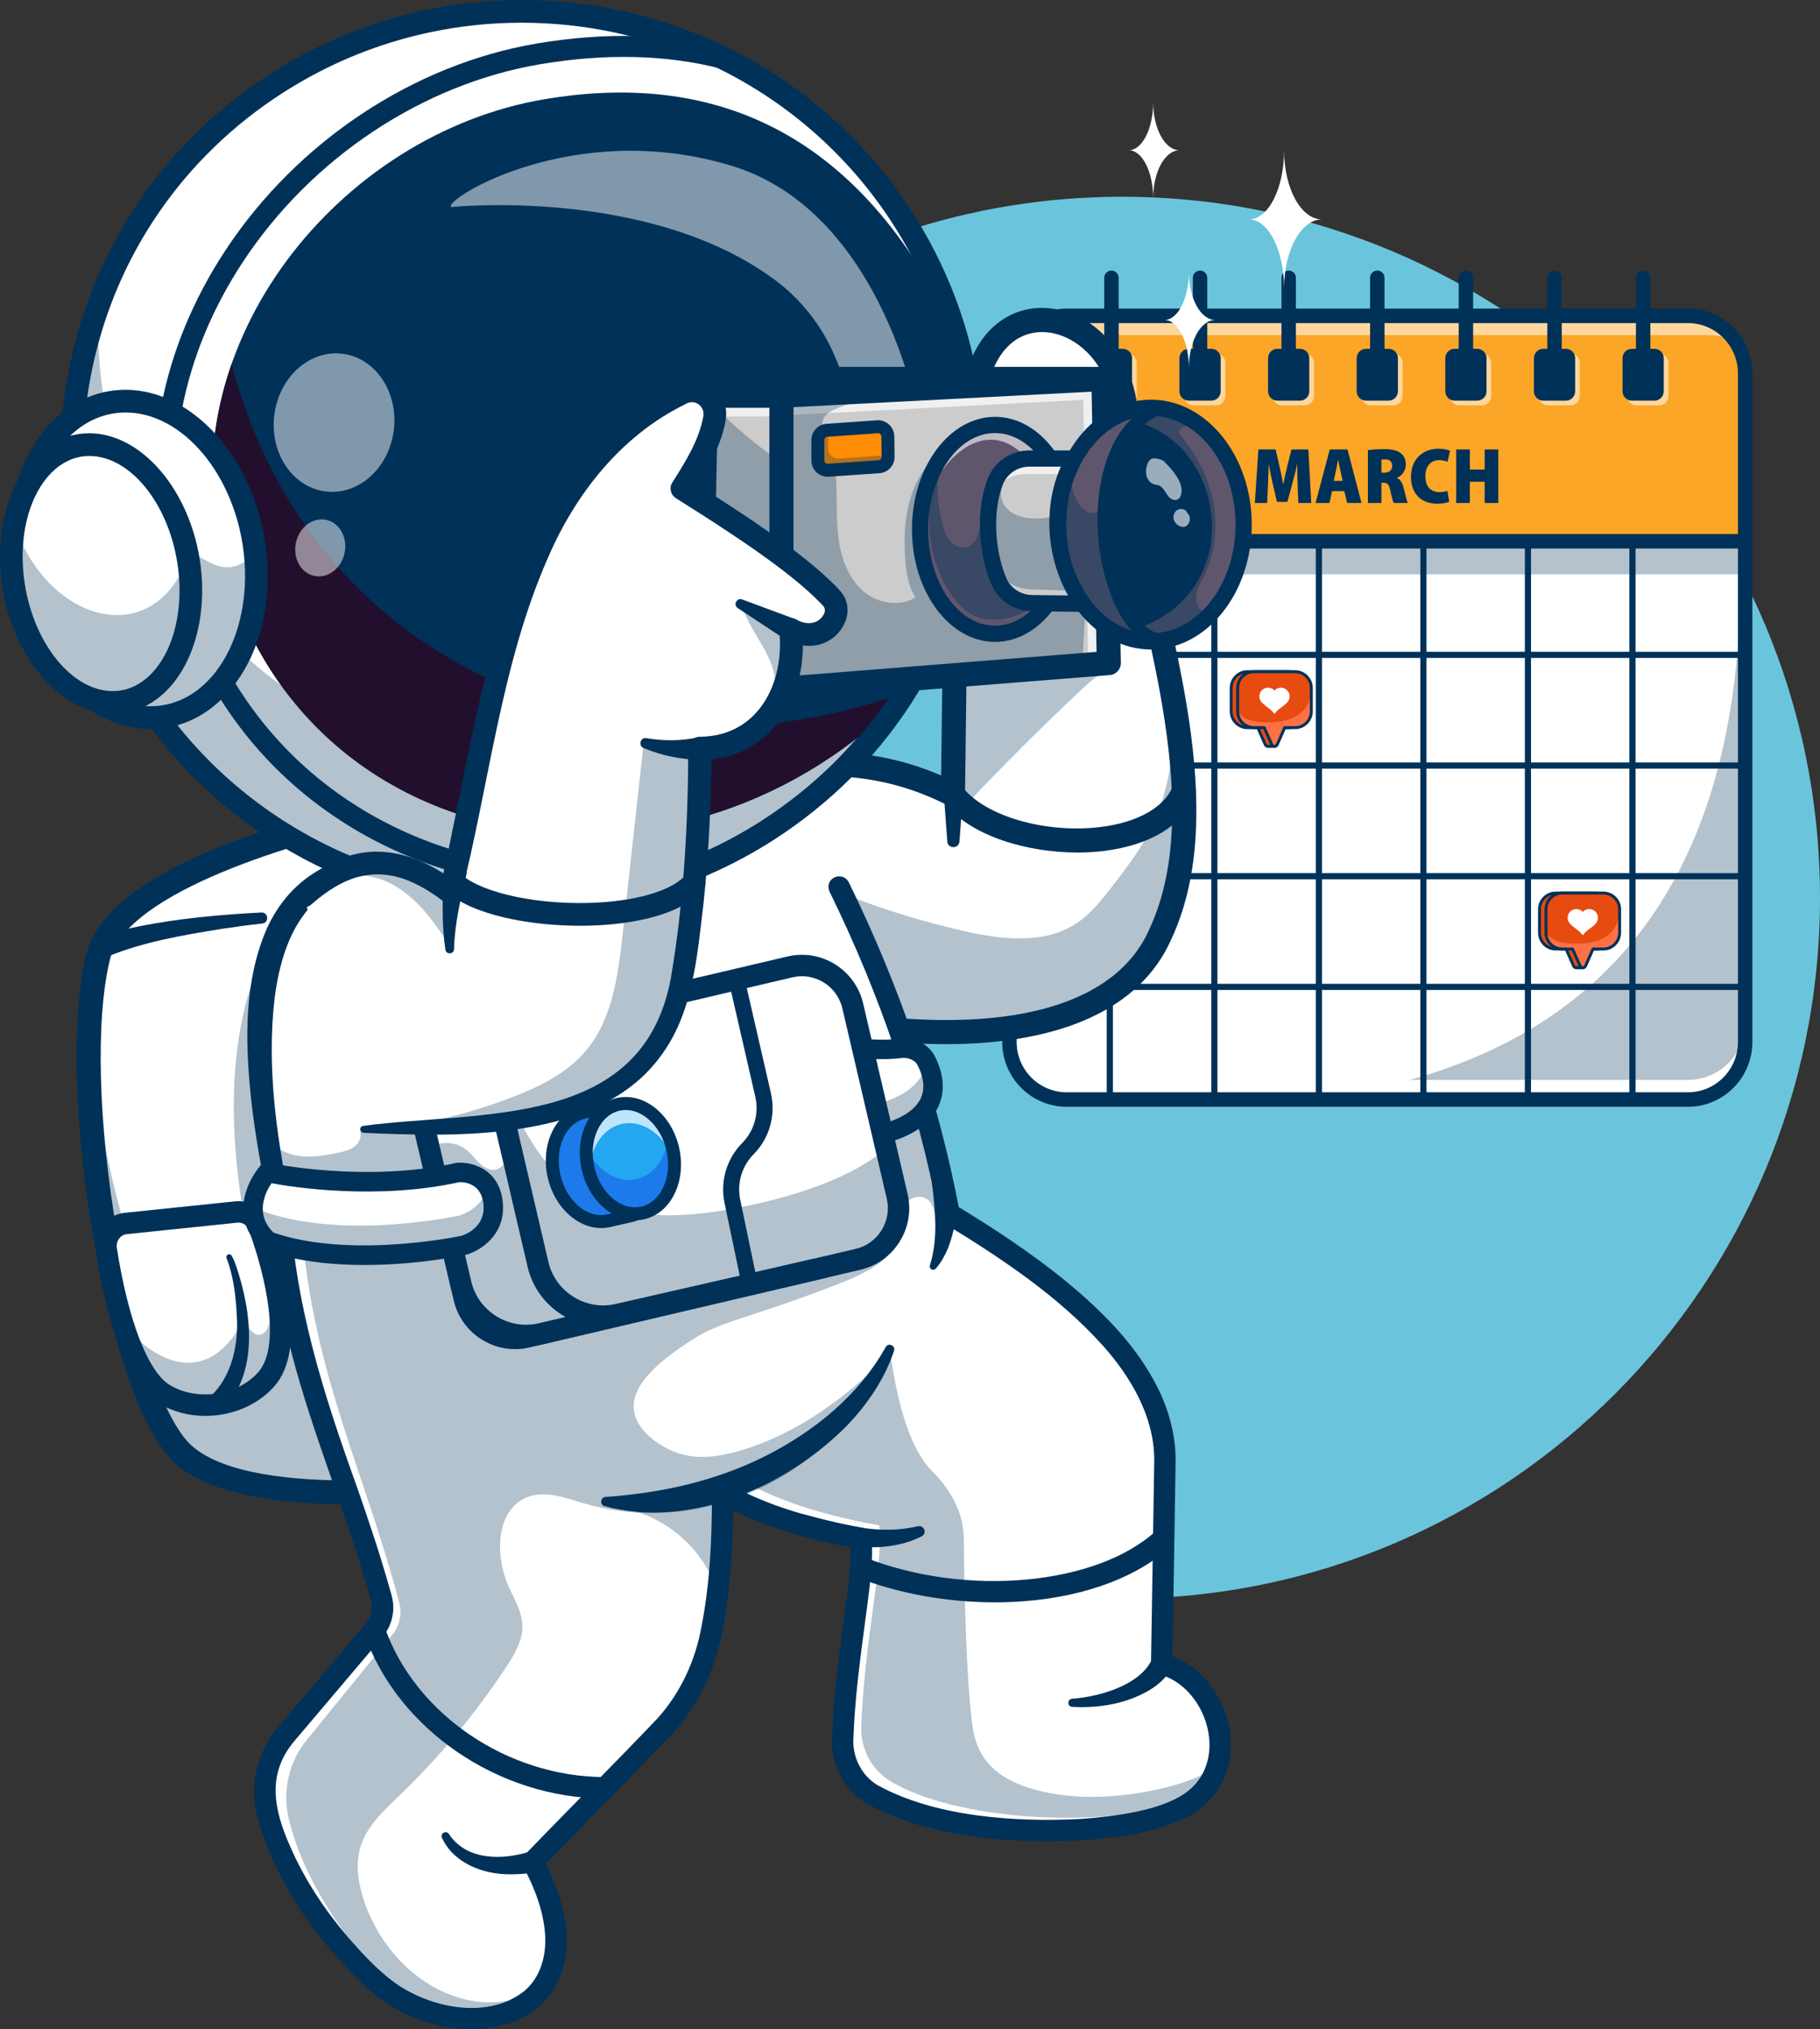 <svg width="296" height="330" viewBox="0 0 296 330" fill="none" xmlns="http://www.w3.org/2000/svg">
<rect x="0" y="0" width="296" height="330" fill="#333333" stroke="none"/>
<path d="M296 145.999C296 208.96 245.184 259.999 182.5 259.999C119.816 259.999 69 208.96 69 145.999C69 83.039 119.816 32 182.5 32C245.184 32 296 83.039 296 145.999Z" fill="#6AC5DC"/>
<g clip-path="url(#clip0_6399_45031)">
<path d="M283.828 60.726V169.464C283.828 174.63 279.662 178.822 274.526 178.822H173.475C168.34 178.822 164.173 174.631 164.173 169.464V60.726C164.173 55.556 168.339 51.368 173.475 51.368H274.527C279.662 51.368 283.829 55.555 283.829 60.726H283.828Z" fill="white"/>
<path d="M274.526 179.013H173.475C168.24 179.013 163.982 174.729 163.982 169.464V60.726C163.982 55.46 168.241 51.176 173.475 51.176H274.526C279.761 51.176 284.018 55.46 284.018 60.726V169.464C284.018 174.73 279.76 179.013 274.526 179.013ZM173.475 51.56C168.451 51.56 164.364 55.672 164.364 60.726V169.464C164.364 174.518 168.451 178.629 173.475 178.629H274.526C279.55 178.629 283.637 174.518 283.637 169.464V60.726C283.637 55.672 279.55 51.56 274.526 51.56H173.475Z" fill="#003158"/>
<path d="M283.827 60.726V88.034H164.172V60.726C164.172 55.556 168.338 51.368 173.474 51.368H274.526C279.661 51.368 283.828 55.555 283.828 60.726H283.827Z" fill="#FBA627"/>
<path d="M284.018 88.226H163.981V60.726C163.981 55.46 168.24 51.176 173.474 51.176H274.525C279.76 51.176 284.017 55.46 284.017 60.726V88.226H284.018ZM164.363 87.842H283.637V60.726C283.637 55.672 279.55 51.56 274.526 51.56H173.474C168.451 51.56 164.364 55.672 164.364 60.726V87.842H164.363Z" fill="#003158"/>
<g opacity="0.55">
<path d="M183.368 57.496H179.681C178.848 57.496 178.173 58.175 178.173 59.014V64.409C178.173 65.247 178.848 65.926 179.681 65.926H183.368C184.201 65.926 184.876 65.247 184.876 64.409V59.014C184.876 58.175 184.201 57.496 183.368 57.496Z" fill="white"/>
</g>
<g opacity="0.55">
<path d="M197.78 57.496H194.093C193.26 57.496 192.585 58.175 192.585 59.014V64.409C192.585 65.247 193.26 65.926 194.093 65.926H197.78C198.613 65.926 199.288 65.247 199.288 64.409V59.014C199.288 58.175 198.613 57.496 197.78 57.496Z" fill="white"/>
</g>
<g opacity="0.55">
<path d="M212.193 57.496H208.507C207.673 57.496 206.998 58.175 206.998 59.014V64.409C206.998 65.247 207.673 65.926 208.507 65.926H212.193C213.026 65.926 213.701 65.247 213.701 64.409V59.014C213.701 58.175 213.026 57.496 212.193 57.496Z" fill="white"/>
</g>
<g opacity="0.55">
<path d="M226.606 57.496H222.92C222.087 57.496 221.411 58.175 221.411 59.014V64.409C221.411 65.247 222.087 65.926 222.92 65.926H226.606C227.439 65.926 228.114 65.247 228.114 64.409V59.014C228.114 58.175 227.439 57.496 226.606 57.496Z" fill="white"/>
</g>
<g opacity="0.55">
<path d="M241.018 57.496H237.332C236.499 57.496 235.823 58.175 235.823 59.014V64.409C235.823 65.247 236.499 65.926 237.332 65.926H241.018C241.851 65.926 242.527 65.247 242.527 64.409V59.014C242.527 58.175 241.851 57.496 241.018 57.496Z" fill="white"/>
</g>
<g opacity="0.55">
<path d="M255.431 57.496H251.745C250.912 57.496 250.236 58.175 250.236 59.014V64.409C250.236 65.247 250.912 65.926 251.745 65.926H255.431C256.264 65.926 256.94 65.247 256.94 64.409V59.014C256.94 58.175 256.264 57.496 255.431 57.496Z" fill="white"/>
</g>
<g opacity="0.55">
<path d="M269.844 57.496H266.158C265.325 57.496 264.649 58.175 264.649 59.014V64.409C264.649 65.247 265.325 65.926 266.158 65.926H269.844C270.677 65.926 271.353 65.247 271.353 64.409V59.014C271.353 58.175 270.677 57.496 269.844 57.496Z" fill="white"/>
</g>
<g opacity="0.3">
<path d="M283.827 88.033H164.172V93.395H283.827V88.033Z" fill="#003158"/>
</g>
<g opacity="0.55">
<path d="M282.328 55.636C281.007 54.908 279.489 54.496 277.876 54.496H176.825C171.689 54.496 167.522 58.683 167.522 63.854V88.034H164.172V60.726C164.172 55.556 168.338 51.368 173.474 51.368H274.526C277.796 51.368 280.674 53.068 282.328 55.636Z" fill="white"/>
</g>
<path d="M274.526 180H173.474C167.699 180 163 175.273 163 169.463V60.724C163 54.914 167.699 50.187 173.474 50.187H274.526C280.301 50.187 285 54.914 285 60.724V169.463C285 175.273 280.301 180 274.526 180ZM173.474 52.547C168.993 52.547 165.347 56.216 165.347 60.724V169.463C165.347 173.971 168.993 177.64 173.474 177.64H274.526C279.008 177.64 282.654 173.971 282.654 169.463V60.724C282.654 56.216 279.008 52.547 274.526 52.547H173.474Z" fill="#003158"/>
<path d="M283.827 86.852H164.174V89.212H283.827V86.852Z" fill="#003158"/>
<path d="M283.827 87.842H164.172V88.226H283.827V87.842Z" fill="#003158"/>
<path d="M182.605 56.728H178.919C178.086 56.728 177.41 57.408 177.41 58.246V63.641C177.41 64.479 178.086 65.159 178.919 65.159H182.605C183.438 65.159 184.113 64.479 184.113 63.641V58.246C184.113 57.408 183.438 56.728 182.605 56.728Z" fill="#003158"/>
<path d="M180.761 62.124C180.114 62.124 179.588 61.596 179.588 60.944V45.18C179.588 44.528 180.113 44 180.761 44C181.41 44 181.935 44.528 181.935 45.18V60.944C181.935 61.595 181.41 62.123 180.761 62.123V62.124Z" fill="#003158"/>
<path d="M197.017 56.728H193.331C192.498 56.728 191.822 57.408 191.822 58.246V63.641C191.822 64.479 192.498 65.159 193.331 65.159H197.017C197.85 65.159 198.526 64.479 198.526 63.641V58.246C198.526 57.408 197.85 56.728 197.017 56.728Z" fill="#003158"/>
<path d="M195.175 62.124C194.527 62.124 194.001 61.596 194.001 60.944V45.18C194.001 44.528 194.526 44 195.175 44C195.823 44 196.348 44.528 196.348 45.18V60.944C196.348 61.595 195.823 62.123 195.175 62.123V62.124Z" fill="#003158"/>
<path d="M211.43 56.728H207.744C206.911 56.728 206.235 57.408 206.235 58.246V63.641C206.235 64.479 206.911 65.159 207.744 65.159H211.43C212.263 65.159 212.939 64.479 212.939 63.641V58.246C212.939 57.408 212.263 56.728 211.43 56.728Z" fill="#003158"/>
<path d="M209.588 62.124C208.94 62.124 208.414 61.596 208.414 60.944V45.18C208.414 44.528 208.939 44 209.588 44C210.236 44 210.761 44.528 210.761 45.18V60.944C210.761 61.595 210.236 62.123 209.588 62.123V62.124Z" fill="#003158"/>
<path d="M225.843 56.728H222.157C221.324 56.728 220.648 57.408 220.648 58.246V63.641C220.648 64.479 221.324 65.159 222.157 65.159H225.843C226.676 65.159 227.352 64.479 227.352 63.641V58.246C227.352 57.408 226.676 56.728 225.843 56.728Z" fill="#003158"/>
<path d="M224 62.124C223.352 62.124 222.826 61.596 222.826 60.944V45.18C222.826 44.528 223.351 44 224 44C224.648 44 225.173 44.528 225.173 45.18V60.944C225.173 61.595 224.648 62.123 224 62.123V62.124Z" fill="#003158"/>
<path d="M240.255 56.728H236.569C235.736 56.728 235.061 57.408 235.061 58.246V63.641C235.061 64.479 235.736 65.159 236.569 65.159H240.255C241.088 65.159 241.764 64.479 241.764 63.641V58.246C241.764 57.408 241.088 56.728 240.255 56.728Z" fill="#003158"/>
<path d="M238.413 62.124C237.765 62.124 237.239 61.596 237.239 60.944V45.18C237.239 44.528 237.764 44 238.413 44C239.061 44 239.586 44.528 239.586 45.18V60.944C239.586 61.595 239.061 62.123 238.413 62.123V62.124Z" fill="#003158"/>
<path d="M254.668 56.728H250.982C250.149 56.728 249.474 57.408 249.474 58.246V63.641C249.474 64.479 250.149 65.159 250.982 65.159H254.668C255.502 65.159 256.177 64.479 256.177 63.641V58.246C256.177 57.408 255.502 56.728 254.668 56.728Z" fill="#003158"/>
<path d="M252.826 62.124C252.178 62.124 251.652 61.596 251.652 60.944V45.18C251.652 44.528 252.177 44 252.826 44C253.474 44 253.999 44.528 253.999 45.18V60.944C253.999 61.595 253.474 62.123 252.826 62.123V62.124Z" fill="#003158"/>
<path d="M269.081 56.728H265.394C264.561 56.728 263.886 57.408 263.886 58.246V63.641C263.886 64.479 264.561 65.159 265.394 65.159H269.081C269.914 65.159 270.589 64.479 270.589 63.641V58.246C270.589 57.408 269.914 56.728 269.081 56.728Z" fill="#003158"/>
<path d="M267.238 62.124C266.59 62.124 266.064 61.596 266.064 60.944V45.18C266.064 44.528 266.589 44 267.238 44C267.887 44 268.412 44.528 268.412 45.18V60.944C268.412 61.595 267.887 62.123 267.238 62.123V62.124Z" fill="#003158"/>
<path d="M211.041 78.798C211.009 77.898 210.978 76.77 210.984 75.541H210.952C210.723 76.628 210.398 77.862 210.168 78.689L209.383 81.619H207.682L206.998 78.695C206.808 77.881 206.556 76.654 206.38 75.54H206.354C206.308 76.674 206.258 77.896 206.22 78.797L206.085 81.799H204.087L204.66 73.096H207.467L208.033 75.573C208.265 76.577 208.509 77.686 208.678 78.728H208.717C208.92 77.698 209.18 76.523 209.419 75.56L210.039 73.097H212.792L213.257 81.8H211.155L211.041 78.798Z" fill="#003158"/>
<path d="M216.647 79.873L216.217 81.8H213.961L216.268 73.097H219.153L221.433 81.8H219.103L218.632 79.873H216.647ZM218.364 78.207L218.017 76.615C217.906 76.124 217.756 75.344 217.639 74.822H217.613C217.496 75.344 217.368 76.136 217.257 76.622L216.92 78.207H218.364Z" fill="#003158"/>
<path d="M222.473 73.219C223.104 73.115 224.012 73.038 225.034 73.038C226.247 73.038 227.185 73.201 227.822 73.709C228.38 74.158 228.636 74.767 228.636 75.596C228.636 76.611 227.942 77.415 227.205 77.712V77.752C227.777 78.003 228.079 78.547 228.28 79.331C228.508 80.21 228.785 81.464 228.952 81.8H226.671C226.548 81.554 226.329 80.806 226.119 79.78C225.917 78.74 225.626 78.516 224.993 78.516H224.672V81.8H222.473V73.219H222.473ZM224.672 76.884H225.171C225.974 76.884 226.424 76.417 226.424 75.77C226.424 75.124 226.052 74.721 225.328 74.709C224.984 74.709 224.776 74.728 224.672 74.76V76.884Z" fill="#003158"/>
<path d="M235.689 81.61C235.391 81.754 234.674 81.918 233.767 81.918C230.768 81.918 229.477 79.891 229.477 77.59C229.477 74.477 231.601 72.978 233.95 72.978C234.835 72.978 235.528 73.148 235.83 73.319L235.421 75.106C235.1 74.968 234.659 74.837 234.076 74.837C232.851 74.837 231.818 75.631 231.818 77.46C231.818 79.111 232.685 80.034 234.098 80.034C234.564 80.034 235.1 79.942 235.414 79.829L235.688 81.61H235.689Z" fill="#003158"/>
<path d="M239.055 73.097V76.364H241.461V73.097H243.68V81.8H241.461V78.346H239.055V81.8H236.836V73.097H239.055Z" fill="#003158"/>
<g opacity="0.3">
<path d="M283.827 97.306V166.273C283.827 171.439 279.661 175.631 274.525 175.631H229.296C265.253 165.618 282.119 138.274 283.059 96.913L283.827 97.306Z" fill="#003158"/>
</g>
<path d="M262.359 147.888V151.689C262.359 153.146 261.172 154.337 259.722 154.337H258.034L257.42 157.388H256.369C256.191 157.388 256.012 157.292 255.927 157.1L254.704 154.337H253.015C251.566 154.337 250.379 153.145 250.379 151.689V147.888C250.379 146.431 251.566 145.239 253.015 145.239H259.722C261.172 145.239 262.358 146.431 262.358 147.888" fill="#E74B10"/>
<path d="M257.42 157.627H256.369C256.08 157.627 255.828 157.462 255.71 157.197L254.55 154.576H253.016C251.431 154.576 250.142 153.281 250.142 151.689V147.887C250.142 146.295 251.431 145 253.016 145H259.723C261.308 145 262.597 146.295 262.597 147.887V151.689C262.597 153.281 261.308 154.576 259.723 154.576H258.229L257.654 157.435C257.631 157.546 257.534 157.626 257.42 157.626V157.627ZM253.016 145.478C251.693 145.478 250.617 146.559 250.617 147.887V151.689C250.617 153.017 251.693 154.098 253.016 154.098H254.704C254.798 154.098 254.883 154.154 254.922 154.24L256.145 157.002C256.205 157.138 256.332 157.148 256.37 157.148H257.226L257.801 154.29C257.824 154.178 257.921 154.098 258.035 154.098H259.723C261.045 154.098 262.121 153.017 262.121 151.689V147.888C262.121 146.559 261.045 145.478 259.723 145.478H253.016L253.016 145.478Z" fill="#003158"/>
<path d="M263.41 147.888V151.689C263.41 153.146 262.224 154.338 260.773 154.338H259.085L257.862 157.1C257.692 157.484 257.149 157.484 256.979 157.1L255.755 154.338H254.067C252.618 154.338 251.431 153.146 251.431 151.689V147.888C251.431 146.431 252.618 145.24 254.067 145.24H260.773C262.224 145.24 263.41 146.432 263.41 147.888Z" fill="#E74B10"/>
<path d="M263.41 148.055V151.689C263.41 153.146 262.224 154.338 260.773 154.338H259.085L257.862 157.1C257.692 157.484 257.149 157.484 256.979 157.1L255.755 154.338H254.067C252.618 154.338 251.431 153.146 251.431 151.689V151.598C251.761 152.256 252.578 153.135 254.59 153.367C258.571 153.826 263.192 153.055 263.41 148.055Z" fill="#FF7145"/>
<path d="M257.421 157.627C257.132 157.627 256.879 157.462 256.762 157.197L255.601 154.576H254.068C252.483 154.576 251.193 153.281 251.193 151.689V147.887C251.193 146.295 252.483 145 254.068 145H260.774C262.359 145 263.649 146.295 263.649 147.887V151.689C263.649 153.281 262.359 154.576 260.774 154.576H259.241L258.08 157.197C257.962 157.462 257.71 157.627 257.421 157.627ZM254.068 145.478C252.745 145.478 251.669 146.559 251.669 147.887V151.689C251.669 153.017 252.745 154.098 254.068 154.098H255.756C255.85 154.098 255.935 154.154 255.973 154.24L257.197 157.002C257.257 157.138 257.383 157.148 257.421 157.148C257.458 157.148 257.585 157.138 257.645 157.002L258.869 154.24C258.907 154.154 258.992 154.098 259.086 154.098H260.774C262.097 154.098 263.173 153.017 263.173 151.689V147.887C263.173 146.559 262.097 145.478 260.774 145.478H254.068H254.068Z" fill="#003158"/>
<path d="M259.879 149.26C259.879 149.363 259.868 149.463 259.847 149.56C259.826 149.659 259.794 149.755 259.754 149.845C259.753 149.848 259.751 149.852 259.749 149.855C259.678 150.003 259.578 150.14 259.459 150.271C258.905 150.876 257.927 151.343 257.419 152.119C256.911 151.344 255.935 150.877 255.381 150.274C255.257 150.139 255.155 149.998 255.083 149.845C255.082 149.844 255.082 149.843 255.082 149.842C255.042 149.753 255.011 149.659 254.99 149.56C254.969 149.463 254.958 149.363 254.958 149.26C254.958 148.474 255.592 147.837 256.373 147.837C256.787 147.837 257.16 148.015 257.419 148.3C257.677 148.015 258.05 147.837 258.463 147.837C259.245 147.837 259.879 148.474 259.879 149.26" fill="white"/>
</g>
<line x1="265.5" y1="88" x2="265.5" y2="179" stroke="#003158"/>
<line x1="248.5" y1="88" x2="248.5" y2="179" stroke="#003158"/>
<line x1="231.5" y1="88" x2="231.5" y2="179" stroke="#003158"/>
<line x1="197.5" y1="88" x2="197.5" y2="179" stroke="#003158"/>
<line x1="214.5" y1="88" x2="214.5" y2="179" stroke="#003158"/>
<line x1="180.5" y1="88" x2="180.5" y2="179" stroke="#003158"/>
<line x1="163" y1="106.5" x2="284" y2="106.5" stroke="#003158"/>
<line x1="163" y1="124.5" x2="284" y2="124.5" stroke="#003158"/>
<line x1="163" y1="142.5" x2="284" y2="142.5" stroke="#003158"/>
<line x1="163" y1="160.5" x2="284" y2="160.5" stroke="#003158"/>
<g clip-path="url(#clip1_6399_45031)">
<path d="M63.307 131.708L65.569 142.251L66.722 147.621L86.594 240.23C86.594 240.23 80.394 241.292 71.971 242.027C70.323 242.17 68.59 242.303 66.802 242.411C53.48 243.229 37.101 242.773 30.047 236.741C19.504 227.722 10.751 177.057 15.97 155.62C18.358 145.794 36.617 138.844 49.746 135.055C51.213 134.628 52.618 134.244 53.927 133.902C59.449 132.448 63.307 131.707 63.307 131.707V131.708Z" fill="white"/>
<g opacity="0.3">
<path d="M65.569 142.251L66.722 147.621L82.5 221.153L86.594 240.229C86.594 240.229 86.464 240.251 86.218 240.292C86.147 240.301 86.064 240.315 85.976 240.331C85.905 240.34 85.826 240.353 85.747 240.365C85.687 240.377 85.626 240.384 85.566 240.397C85.542 240.399 85.516 240.407 85.492 240.409C85.38 240.426 85.255 240.446 85.123 240.464C85.096 240.471 85.067 240.474 85.035 240.478C84.927 240.494 84.816 240.511 84.695 240.53C84.533 240.557 84.364 240.579 84.186 240.605C84.06 240.621 83.925 240.644 83.79 240.663C83.65 240.683 83.51 240.703 83.365 240.723C83.183 240.75 82.992 240.775 82.796 240.805C82.398 240.857 81.978 240.918 81.533 240.974C81.141 241.03 80.728 241.082 80.297 241.135C79.8 241.196 79.28 241.264 78.74 241.327C76.744 241.565 74.455 241.811 71.969 242.027C71.486 242.07 70.994 242.11 70.496 242.151C70.15 242.179 69.794 242.206 69.437 242.232C68.577 242.297 67.693 242.358 66.801 242.412C53.475 243.231 37.1 242.774 30.052 236.741C21.367 229.315 13.895 193.652 14.445 169.316C16.704 190.052 22.556 211.68 29.101 217.276C32.337 220.043 41.366 206.67 40.101 200.118C36.839 183.22 35.892 160.894 48.932 145.192C49.271 144.785 58.327 144.369 65.567 142.252L65.569 142.251Z" fill="#003158"/>
</g>
<path d="M57.483 244.689C71.921 244.689 85.903 242.344 86.926 242.169C87.454 242.078 87.921 241.776 88.221 241.332C88.521 240.888 88.626 240.34 88.513 239.816L65.225 131.295C65.001 130.25 63.986 129.575 62.939 129.777C62.488 129.863 51.773 131.94 40.403 135.976C24.661 141.564 15.799 148.016 14.062 155.151C11.585 165.322 12.008 182.956 15.164 201.172C16.378 208.173 20.944 231.539 28.776 238.237C34.642 243.255 46.203 244.688 57.483 244.688V244.689ZM84.241 238.607C75.598 239.886 41.797 244.206 31.321 235.245C26.848 231.419 22.024 217.78 19.029 200.5C15.96 182.783 15.517 165.765 17.872 156.085C20.59 144.921 48.897 136.744 61.798 134.021L84.242 238.607H84.241Z" fill="#003158"/>
<path d="M20.445 198.978L38.446 197.107C40.053 196.941 41.564 197.91 42.119 199.472C44.15 205.195 48.179 218.667 43.368 224.237C39.375 228.861 31.787 229.79 26.736 226.751C21.087 223.351 18.331 209.921 17.285 203.214C16.96 201.129 18.407 199.191 20.445 198.978Z" fill="white"/>
<g opacity="0.3">
<path d="M42.118 199.475C44.153 205.196 48.178 218.668 43.367 224.237C39.374 228.862 31.787 229.79 26.734 226.751C23.261 224.657 20.881 218.772 19.321 212.992C20.617 215.785 22.275 217.943 24.101 219.224C34.568 226.563 39.473 214.759 39.473 214.759C39.473 214.759 41.066 217.117 42.015 217.093C45.984 216.995 43.083 204.657 41.439 198.309C41.729 198.639 41.962 199.031 42.118 199.475Z" fill="#003158"/>
</g>
<path d="M33.396 230.268C37.66 230.268 41.932 228.561 44.681 225.379C49.908 219.325 46.345 206.183 43.756 198.889C42.931 196.569 40.678 195.122 38.267 195.376L20.266 197.246C18.82 197.396 17.529 198.122 16.633 199.291C15.725 200.473 15.338 202.001 15.568 203.483C17.028 212.837 19.996 224.727 25.842 228.245C28.114 229.611 30.754 230.268 33.396 230.268ZM38.802 198.833C39.544 198.833 40.219 199.316 40.483 200.058C44.399 211.089 44.987 219.703 42.056 223.098C38.717 226.964 32.11 227.954 27.63 225.258C24.073 223.118 20.847 214.776 19.001 202.945C18.915 202.395 19.052 201.852 19.385 201.417C19.696 201.013 20.136 200.763 20.624 200.712L38.625 198.842C38.685 198.837 38.744 198.834 38.802 198.834V198.833Z" fill="#003158"/>
<path d="M35.916 229.649C42.252 223.424 40.961 213.417 38.362 205.753C38.163 205.235 37.974 204.752 37.674 204.215C37.551 203.993 37.272 203.914 37.051 204.039C36.842 204.156 36.76 204.411 36.856 204.626C38.132 207.995 38.468 211.763 38.564 215.343C38.566 219.287 37.598 223.38 34.963 226.351C34.717 226.638 34.319 227.013 34.058 227.202C32.292 228.461 34.22 231.024 35.915 229.65L35.916 229.649Z" fill="#003158"/>
<path d="M42.532 148.402C35.799 148.748 29.111 149.356 22.484 150.677C20.26 151.142 18.037 151.673 15.808 152.498C14.907 152.831 14.447 153.833 14.779 154.737C15.12 155.677 16.199 156.135 17.109 155.73C23.076 153.21 29.697 152.087 36.097 151.057C38.28 150.728 40.483 150.429 42.668 150.194C43.794 150.059 43.679 148.37 42.532 148.403V148.402Z" fill="#003158"/>
<path d="M123.843 125.6C129.048 139.352 134.248 153.103 139.448 166.855C141.433 167.114 143.38 167.325 145.28 167.478C166.969 169.284 183.106 164.532 188.669 152.032C193.28 142.155 193.369 130.029 191.254 116.346C189.385 104.257 185.801 90.964 182.09 76.943C188.933 52.818 162.88 42.63 158.669 62.753L155.248 108.089L154.985 129.205C152.022 127.685 147.88 125.969 142.722 125.014C134.627 123.515 127.859 124.613 123.843 125.6Z" fill="white"/>
<path d="M153.77 169.815C172.687 169.815 185.503 163.972 190.46 152.833C199.236 134.034 192.416 108.276 184.519 78.452L184.122 76.953C186.495 68.036 184.784 59.65 179.502 54.437C175.708 50.691 170.562 49.209 166.077 50.567C161.352 51.998 158.039 56.182 156.75 62.347C156.732 62.431 156.72 62.517 156.714 62.602L153.293 107.94C153.29 107.981 153.288 108.022 153.288 108.063L153.062 126.122C149.852 124.732 146.506 123.711 143.079 123.078C136.551 121.871 129.921 122.076 123.378 123.686C122.832 123.82 122.37 124.182 122.109 124.681C121.848 125.181 121.812 125.768 122.011 126.295L137.617 167.553C137.874 168.231 138.481 168.714 139.199 168.806C144.388 169.481 149.253 169.814 153.77 169.814V169.815ZM169.477 54.005C171.993 54.005 174.631 55.148 176.752 57.242C181.099 61.533 182.391 68.697 180.204 76.405C180.108 76.746 180.104 77.106 180.195 77.448L180.728 79.463C188.429 108.545 195.079 133.661 186.893 151.198C181.588 163.115 165.269 168.007 140.866 165.052L126.484 127.032C131.777 126.005 137.111 125.977 142.368 126.949C146.434 127.701 150.378 129.049 154.091 130.956C154.694 131.266 155.415 131.242 155.998 130.891C156.579 130.539 156.938 129.912 156.947 129.23L157.209 108.176L160.615 63.033C161.612 58.409 163.951 55.323 167.211 54.334C167.942 54.113 168.703 54.005 169.476 54.005H169.477Z" fill="#003158"/>
<path d="M153.094 123.609L154.064 136.86C154.163 138.075 155.95 138.073 156.047 136.86L157.017 123.609C157.097 122.522 156.283 121.577 155.2 121.497C154.015 121.399 152.999 122.422 153.095 123.609H153.094Z" fill="#003158"/>
<path d="M175.274 138.65C176.746 138.65 178.175 138.564 179.528 138.395C186.98 137.465 192.233 134.319 194.319 129.535C194.754 128.539 194.3 127.38 193.309 126.944C192.315 126.508 191.16 126.963 190.726 127.957C189.238 131.368 184.98 133.749 179.043 134.49C170.101 135.604 160.213 132.754 156.535 127.999C155.872 127.14 154.64 126.983 153.783 127.65C152.928 128.316 152.772 129.552 153.436 130.41C157.794 136.045 167.161 138.649 175.274 138.649V138.65Z" fill="#003158"/>
<g opacity="0.3">
<path d="M136.78 145.206L137.912 146.478C140.069 153.579 142.527 160.589 145.28 167.478C166.969 169.284 183.106 164.532 188.669 152.032C193.28 142.155 193.369 130.029 191.254 116.346C190.78 122.237 190.159 128.202 187.754 133.582C186.006 137.493 183.38 140.941 180.754 144.319C179.09 146.457 177.38 148.622 175.138 150.126C169.885 153.637 162.938 152.818 156.78 151.425C149.964 149.883 143.269 147.803 136.78 145.206Z" fill="#003158"/>
</g>
<g opacity="0.3">
<path d="M179.723 108.617C180.142 108.617 180.56 108.615 180.98 108.614C178.858 109.396 177.138 110.973 175.489 112.524C170.137 117.56 164.911 122.729 159.817 128.027C158.04 129.875 156.204 131.88 155.703 134.397C155.997 126.086 155.714 117.755 154.856 109.485C163.163 107.51 171.711 106.558 180.247 106.661" fill="#003158"/>
</g>
<path d="M46.438 282.16C43.485 285.644 42.385 290.332 43.464 294.771C45.532 303.291 51.801 313.543 60.58 321.742C62.964 323.975 65.759 325.717 68.774 326.836C71.037 327.675 73.427 328.171 75.864 328.261C81.106 328.456 85.259 326.809 87.759 323.732C88.674 322.618 89.369 321.309 89.817 319.831C91.148 315.46 90.327 309.605 86.653 302.795L107.206 281.727C111.09 277.752 113.885 272.826 115.222 267.426C116.764 261.213 117.48 253.452 117.522 244.441V244.378C117.527 244.066 117.527 243.76 117.527 243.449V242.794C117.769 242.931 118.011 243.069 118.259 243.206C118.611 243.401 118.974 243.591 119.348 243.781C124.527 246.437 131.243 248.622 139.985 250.185C140.722 256.319 137.522 268.851 137.053 282.951C136.932 286.578 138.774 290.01 141.885 291.852C154.101 299.1 181.78 299.522 192.616 293.821C193.516 293.288 194.301 292.691 194.98 292.042C194.985 292.042 194.985 292.037 194.985 292.037C196.985 290.12 198.053 287.771 198.364 285.327C198.427 284.81 198.464 284.292 198.464 283.77C198.474 277.973 194.527 272.077 188.932 270.593L189.459 238.043C189.811 222.106 173.301 208.871 154.638 197.569C154.548 197.516 154.459 197.458 154.369 197.405C154.211 196.576 154.048 195.758 153.88 194.94C153.843 194.745 153.801 194.544 153.759 194.349C152.553 188.505 151.148 182.951 149.574 177.625C149.564 177.583 149.548 177.546 149.538 177.503C145.938 165.372 141.459 154.466 136.48 144.251L127.348 127.707L64.022 140.028C44.843 140.719 37.353 157.512 45.422 195.631C45.49 197.088 45.58 198.514 45.695 199.907C47.638 223.151 56.201 238.824 62.022 259.951C62.517 261.751 62.09 263.683 60.885 265.103L46.438 282.16Z" fill="white"/>
<path d="M134.918 145.016C143.111 161.726 149.199 179.438 152.665 197.735C152.762 198.238 153.071 198.652 153.476 198.899C162.776 204.584 171.964 210.656 179.279 218.743C183.911 223.913 187.685 230.319 187.726 237.362C187.622 244.337 187.313 263.34 187.197 270.567C187.183 271.384 187.735 272.08 188.489 272.279C196.184 274.317 199.897 285.939 193.278 291.23C189.15 294.548 180.934 295.432 175.654 295.828C165.159 296.362 152.164 295.499 142.821 290.381C140.065 288.806 138.518 285.58 138.813 282.437L138.854 281.473C139.191 273.705 140.474 265.968 141.413 258.204C141.701 255.454 142.007 252.814 141.71 249.975C141.623 249.2 141.038 248.603 140.309 248.471C136.465 247.777 132.657 246.915 128.959 245.762C125.271 244.611 121.69 243.162 118.393 241.28C117.273 240.602 115.759 241.499 115.793 242.798C115.797 250.103 115.486 257.367 114.097 264.496C113.102 270.046 110.718 275.254 106.948 279.447C101.459 285.255 91.054 295.725 85.41 301.578C84.866 302.136 84.774 302.973 85.124 303.625C86.943 307.007 88.329 310.65 88.625 314.308C88.934 317.818 88.014 321.465 85.313 323.769C79.601 328.387 70.646 326.703 64.862 322.905C61.678 320.76 59.045 317.848 56.527 314.971C52.736 310.52 49.48 305.582 47.156 300.22C44.481 294.177 43.342 288.368 48.014 282.988C49.483 281.28 52.82 277.296 54.336 275.525L62.117 266.34C63.41 264.878 64.088 262.872 63.94 260.921C63.891 260.319 63.768 259.683 63.587 259.104C61.968 253.264 60.028 247.491 58.042 241.788C52.587 226.683 47.713 211.384 47.124 195.269C44.897 184.44 43.36 173.12 44.686 162.163C45.378 156.967 46.836 151.643 50.274 147.688C53.766 143.64 58.797 141.768 64.044 140.661C64.395 140.587 64.617 140.239 64.539 139.888C64.479 139.618 64.257 139.425 63.999 139.389C54.087 138.002 45.948 143.57 42.63 152.938C39.606 161.303 39.953 170.455 40.871 179.052C41.532 184.77 42.537 190.408 43.726 195.993C43.953 202.664 45.356 212.391 47.374 219.852C50.91 233.584 56.506 246.439 60.242 260.038C60.691 261.307 60.513 262.788 59.663 263.846C56.057 268.14 49.429 275.92 45.854 280.157L45.367 280.731L45.124 281.018C42.471 284.132 41.099 288.279 41.353 292.365C41.599 295.581 42.741 298.673 43.967 301.598C47.272 309.187 52.239 315.954 58.088 321.751C59.584 323.209 61.191 324.689 62.958 325.817C71.549 331.778 87.421 332.427 91.375 320.672C93.417 314.319 91.125 307.468 88.181 301.964L87.895 304.013C93.676 297.985 103.918 287.727 109.545 281.761C114.957 275.79 117.282 268.566 118.247 260.704C119.059 254.727 119.277 248.742 119.266 242.783L116.666 244.301C123.795 248.345 131.725 250.439 139.681 251.895L138.261 250.388C138.627 255.406 137.535 260.528 136.953 265.55C136.254 270.746 135.632 276.001 135.383 281.305C135.356 281.549 135.343 282.541 135.322 282.798C135.12 287.033 137.385 291.267 141.061 293.383C151.054 298.909 164.65 299.872 175.87 299.304C181.264 298.922 186.611 298.229 191.715 296.155C194.489 295.069 196.893 293.067 198.418 290.478C203.058 282.536 198.145 271.285 189.378 268.908L190.67 270.621L191.028 248.458L191.2 237.328C191.173 233.338 190.107 229.41 188.396 225.911C184.982 218.97 179.488 213.468 173.661 208.621C167.857 203.85 161.614 199.755 155.267 195.911L156.077 197.076C152.56 178.496 146.356 160.437 138.039 143.482C136.981 141.51 133.981 142.831 134.918 145.013V145.016Z" fill="#003158"/>
<path d="M187.345 269.888C185.367 274.115 178.723 275.958 174.371 276.271C173.555 276.322 173.551 277.539 174.371 277.59C178.726 277.824 183.192 277.116 187.009 274.832C188.313 274.023 189.607 272.994 190.52 271.303C191.608 269.068 188.272 267.577 187.345 269.888Z" fill="#003158"/>
<path d="M129.548 249.577C136.064 251.342 143.524 253.033 149.895 249.865C150.331 249.644 150.505 249.112 150.286 248.675C150.098 248.299 149.677 248.116 149.286 248.214C146.172 248.959 143.082 248.921 139.936 248.43C136.793 247.935 133.642 247.049 130.464 246.216C128.255 245.705 127.38 248.884 129.549 249.577H129.548Z" fill="#003158"/>
<path d="M144.039 219.094C139.612 227.007 132.336 232.844 124.363 236.863C116.262 240.893 107.546 242.82 98.482 243.447C97.651 243.494 97.5 244.726 98.323 244.952C112.218 248.713 127.993 241.763 137.766 231.831C141.094 228.356 143.895 224.257 145.406 219.681C145.674 218.828 144.476 218.293 144.039 219.093V219.094Z" fill="#003158"/>
<path d="M151.539 192.172C152.096 196.702 152.624 201.356 151.238 205.791C151.148 206.086 151.313 206.399 151.607 206.49C151.868 206.573 152.117 206.447 152.262 206.239C153.09 205.266 153.712 204.135 154.203 202.953C155.477 199.47 156.232 195.407 154.645 191.903L154.372 191.348C153.636 189.855 151.36 190.537 151.538 192.172H151.539Z" fill="#003158"/>
<path d="M98.406 292.491C99.365 292.491 100.143 291.711 100.143 290.749C100.143 289.787 99.365 289.007 98.406 289.007C82.52 289.007 67.431 278.713 62.528 264.531C62.213 263.622 61.224 263.141 60.317 263.455C59.411 263.771 58.931 264.763 59.245 265.672C64.617 281.212 81.087 292.491 98.406 292.491Z" fill="#003158"/>
<path d="M86.255 301.101C81.754 302.55 75.87 302.626 73.002 298.255C72.562 297.595 71.544 298.172 71.882 298.892C73.762 302.983 78.511 304.811 82.776 304.817C84.213 304.847 85.644 304.725 87.052 304.492C89.455 303.994 88.633 300.469 86.255 301.099V301.101Z" fill="#003158"/>
<path d="M161.806 260.592C163.483 260.592 165.151 260.526 166.796 260.391C176.704 259.581 185.101 256.411 190.441 251.464C191.145 250.812 191.189 249.71 190.539 249.002C189.887 248.296 188.789 248.25 188.084 248.905C178.439 257.841 157.146 259.8 140.623 253.271C139.728 252.918 138.722 253.358 138.37 254.253C138.019 255.148 138.458 256.159 139.349 256.512C146.062 259.164 154.023 260.591 161.806 260.591V260.592Z" fill="#003158"/>
<g opacity="0.3">
<path d="M58.582 184.139C58.837 185.022 58.321 185.982 57.58 186.522C56.839 187.062 55.916 187.272 55.019 187.459C53.172 187.844 51.293 188.188 49.411 188.067C47.529 187.945 45.62 187.313 44.28 185.982C44.882 187.48 45.485 188.978 46.087 190.477C52.174 191.186 58.279 191.894 64.407 191.892C66.214 191.892 68.021 191.829 69.824 191.705C70.027 191.691 70.258 191.663 70.379 191.498C70.544 191.273 70.402 190.961 70.266 190.718C69.005 188.457 68.42 185.824 68.604 183.241C65.653 183.534 62.694 183.743 59.732 183.867" fill="#003158"/>
</g>
<g opacity="0.3">
<path d="M46.959 295.758C48.959 304.347 55.032 314.689 63.538 322.956C65.117 324.492 66.88 325.801 68.775 326.836C71.038 327.675 73.427 328.171 75.864 328.261C81.106 328.457 85.259 326.809 87.759 323.732C84.506 325.326 80.811 325.997 77.259 325.479C68.948 324.26 61.948 317.376 59.19 309.104C58.275 306.353 57.78 303.334 58.569 300.541C59.553 297.089 62.317 294.565 64.853 292.121C71.443 285.781 77.348 278.67 82.427 270.963C83.701 269.02 84.975 266.882 84.954 264.528C84.938 262.226 83.69 260.167 82.743 258.082C80.48 253.104 80.622 245.761 85.48 243.597C88.496 242.261 91.906 243.581 95.059 244.52C102.364 246.674 110.238 246.59 117.522 244.378C117.527 244.066 117.527 243.76 117.527 243.449V242.794C117.769 242.931 118.011 243.069 118.259 243.206C118.611 243.401 118.975 243.591 119.348 243.781C119.364 243.771 119.385 243.765 119.401 243.76C122.327 242.747 125.806 241.189 129.401 238.729C138.401 232.563 142.964 224.281 145.032 219.741C140.296 224.729 131.88 232.321 121.075 235.71C116.148 237.256 112.469 237.383 109.127 235.879C108.453 235.572 103.753 233.387 103.122 229.539C102.338 224.793 108.722 220.49 111.611 218.511C117.064 214.773 119.769 215.122 134.806 209.404C139.78 207.515 145.222 205.292 145.711 201.465C145.917 199.886 145.269 198.123 146.432 196.481C147.317 195.225 149.043 194.254 150.28 194.76C152.969 195.864 151.675 200.182 152.769 202.98L154.153 200.715C154.364 199.728 154.527 198.741 154.638 197.738C154.553 197.685 154.464 197.627 154.38 197.574C154.217 196.693 154.048 195.811 153.88 194.94C153.843 194.745 153.801 194.544 153.759 194.349C152.59 188.463 151.222 182.867 149.696 177.503C149.653 177.546 149.617 177.583 149.575 177.625C146.648 180.497 142.053 180.402 138.206 181.753C133.148 183.527 129.296 187.914 124.375 190.062C120.696 191.651 116.638 191.915 112.675 192.274C101.843 193.272 91.106 195.22 80.585 198.097C74.822 199.67 69.048 201.539 63.085 201.734C58.39 201.892 53.743 201 49.117 200.098C51.001 223.536 59.296 239.342 64.932 260.642C65.411 262.458 64.996 264.406 63.832 265.837L49.838 283.041C46.98 286.552 45.911 291.282 46.959 295.758Z" fill="#003158"/>
</g>
<g opacity="0.3">
<path d="M100.497 245.217C108.184 246.189 114.988 252.214 116.905 259.745C116.112 254.112 115.974 248.387 116.496 242.722C113.747 244.529 110.287 244.737 107.004 244.891C105.142 244.977 103.28 245.065 101.418 245.152C101.049 245.168 100.581 245.121 100.467 244.769" fill="#003158"/>
</g>
<g opacity="0.3">
<path d="M118.205 241.033C118.228 241.05 118.252 241.066 118.274 241.083C118.933 241.549 119.685 241.976 120.548 242.33V242.266C120.554 241.955 120.554 241.649 120.554 241.337V240.683C120.796 240.82 121.038 240.957 121.285 241.094C121.638 241.29 122.001 241.48 122.375 241.67C127.554 244.325 134.27 246.511 143.012 248.073C143.748 254.207 140.548 266.74 140.08 280.84C139.959 284.467 141.801 287.898 144.912 289.74C156.885 296.846 183.717 297.39 194.98 292.042C194.985 292.042 194.985 292.037 194.985 292.037C196.985 290.12 198.054 287.771 198.364 285.327C198.171 285.786 197.825 286.48 197.222 287.18C196.545 287.966 195.594 288.7 194.064 289.292C185.042 292.777 175.643 292.195 175.643 292.195C172.817 292.02 167.027 291.436 163.012 288.764C161.611 287.831 160.824 286.911 160.512 286.52C158.697 284.257 158.305 281.774 158.143 280.581C156.888 271.316 156.764 251.014 156.764 251.014C156.757 249.854 156.76 247.859 155.859 245.592C154.472 242.103 152.293 239.948 151.659 239.321C149.159 236.845 146.318 231.578 144.722 219.389C142.948 222.163 140.604 225.284 137.527 228.393C130.627 235.367 123.223 239.067 118.205 241.033Z" fill="#003158"/>
</g>
<path d="M140.037 184.972C148.653 184.163 154.257 179.629 150.627 172.492C149.912 171.086 148.154 170.275 146.385 170.502C143.467 170.877 140.056 170.578 136.478 170.053L140.037 184.972Z" fill="white"/>
<g opacity="0.3">
<path d="M138.984 180.136C145.422 179.532 150.176 176.847 150.656 172.552C154.223 179.655 148.629 184.166 140.037 184.972L136.478 170.053C136.512 170.059 136.547 170.063 136.582 170.068L138.984 180.136Z" fill="#003158"/>
</g>
<path d="M140.036 186.556C140.084 186.556 140.133 186.553 140.184 186.549C146.101 185.994 150.544 183.761 152.376 180.422C153.337 178.671 154.057 175.749 152.034 171.773C151.025 169.788 148.621 168.615 146.185 168.932C143.809 169.238 140.885 169.1 136.708 168.488C136.187 168.414 135.667 168.599 135.314 168.986C134.961 169.374 134.822 169.912 134.944 170.423L138.502 185.341C138.673 186.059 139.313 186.557 140.037 186.557L140.036 186.556ZM146.982 172.048C147.957 172.048 148.861 172.504 149.221 173.212C150.34 175.412 150.47 177.325 149.608 178.896C148.434 181.035 145.357 182.614 141.245 183.23L138.548 171.924C141.858 172.311 144.394 172.353 146.585 172.072C146.718 172.055 146.85 172.047 146.981 172.047L146.982 172.048Z" fill="#003158"/>
<path d="M137.249 205.342L88.016 216.898C82.19 218.268 76.302 214.605 74.934 208.753L68.805 182.475C67.609 177.352 70.264 172.19 74.858 170.067C75.507 169.762 76.2 169.526 76.925 169.354L126.15 157.8C131.984 156.429 137.872 160.092 139.232 165.945L144.092 186.757L145.369 192.222C146.735 198.073 143.074 203.973 137.248 205.343L137.249 205.342Z" fill="white"/>
<path d="M137.249 205.342L88.016 216.898C82.19 218.268 76.302 214.605 74.934 208.753L68.805 182.475C67.609 177.352 70.264 172.19 74.858 170.067C75.507 169.762 76.2 169.526 76.925 169.354L126.15 157.8C131.984 156.429 137.872 160.092 139.232 165.945L144.092 186.757L145.369 192.222C146.735 198.073 143.074 203.973 137.248 205.343L137.249 205.342Z" fill="white"/>
<path d="M137.249 205.342L88.016 216.898C82.19 218.268 76.302 214.605 74.934 208.753L68.805 182.475C67.609 177.352 70.264 172.19 74.858 170.067C75.507 169.762 76.2 169.526 76.925 169.354L126.15 157.8C131.984 156.429 137.872 160.092 139.232 165.945L144.092 186.757L145.369 192.222C146.735 198.073 143.074 203.973 137.248 205.343L137.249 205.342Z" fill="white"/>
<g opacity="0.3">
<path d="M137.323 205.33L88.091 216.885C82.264 218.255 76.376 214.592 75.009 208.74L68.879 182.462C67.683 177.339 70.338 172.177 74.932 170.054C78.162 171.26 80.215 172.035 80.215 172.035C87.534 192.566 95.976 201.679 122.19 195.976C133.504 193.512 140.218 190.118 144.166 186.744L145.442 192.209C146.809 198.06 143.148 203.96 137.321 205.331L137.323 205.33Z" fill="#003158"/>
</g>
<path d="M83.747 219.416C84.525 219.416 85.306 219.326 86.081 219.145L139.98 206.492C142.631 205.87 144.885 204.242 146.329 201.909C147.774 199.576 148.227 196.826 147.607 194.168L140.382 163.202C139.096 157.695 133.583 154.263 128.095 155.552L74.196 168.205C71.545 168.826 69.29 170.455 67.846 172.788C66.402 175.121 65.948 177.87 66.568 180.529L73.794 211.495C74.414 214.153 76.037 216.416 78.363 217.863C80.01 218.888 81.865 219.416 83.747 219.416ZM85.29 215.752C83.542 216.162 81.734 215.86 80.196 214.903C78.658 213.945 77.585 212.452 77.177 210.701L69.952 179.735C69.542 177.982 69.843 176.169 70.798 174.626C71.753 173.083 73.241 172.008 74.987 171.598L128.886 158.945C132.514 158.094 136.151 160.36 137 163.996L144.225 194.962C144.635 196.714 144.334 198.528 143.379 200.071C142.424 201.613 140.937 202.689 139.189 203.099L85.29 215.752H85.29Z" fill="#003158"/>
<path d="M119.794 209.248L119.739 209.458L88.016 216.902C83.745 217.9 79.445 216.206 76.915 212.914C75.991 211.723 75.305 210.321 74.942 208.755L72.214 197.081L71.314 193.228L69.74 186.464L68.809 182.478C67.445 176.625 71.098 170.726 76.927 169.356L87.564 166.863C82.878 168.941 80.157 174.153 81.36 179.323L83.177 187.125L84.673 193.52L87.49 205.616C88.858 211.453 94.747 215.12 100.573 213.758L119.794 209.248Z" fill="white"/>
<g opacity="0.3">
<path d="M124.819 208.065L124.765 208.276L88.016 216.902C83.745 217.9 79.446 216.206 76.915 212.914C75.991 211.723 75.305 210.321 74.942 208.755L72.214 197.081L71.314 193.228L69.74 186.464C71.805 185.668 74.703 185.298 76.979 188.099C80.135 191.979 82.055 189.99 83.176 187.125L84.672 193.52L87.489 205.616C88.857 211.453 94.746 215.12 100.572 213.758L124.818 208.065H124.819Z" fill="#003158"/>
</g>
<path d="M85.533 218.933C86.493 218.933 87.459 218.822 88.413 218.597L132.98 208.136H132.984L134.666 207.74L134.292 206.049C134.02 204.854 133.233 204.66 132.22 204.782L132.209 204.737L131.495 204.905C131.282 204.95 131.061 205 130.837 205.051L100.185 212.055C97.81 212.615 95.359 212.206 93.275 210.909C91.191 209.611 89.739 207.587 89.186 205.212L83.053 178.929C82.052 174.642 84.245 170.234 88.266 168.448L87.167 165.159L76.532 167.652C69.751 169.249 65.528 176.076 67.118 182.871L73.249 209.151C74.013 212.432 76.016 215.226 78.89 217.014C80.923 218.28 83.211 218.932 85.534 218.932L85.533 218.933ZM91.973 214.183L87.621 215.204C85.254 215.762 82.805 215.353 80.722 214.055C78.636 212.757 77.184 210.733 76.631 208.358L70.499 182.076C69.346 177.15 72.408 172.202 77.323 171.046L81.269 170.121C79.53 172.905 78.88 176.342 79.669 179.725L85.802 206.006C86.566 209.287 88.568 212.08 91.443 213.869C91.618 213.978 91.794 214.082 91.973 214.183Z" fill="#003158"/>
<path d="M103.888 188.124C104.109 189.098 104.531 197.265 104.531 197.265C104.531 197.265 102.05 197.832 99.004 198.528C95.198 199.398 91.214 196.152 90.106 191.276C88.998 186.4 91.185 181.742 94.99 180.872C97.559 180.285 100.518 179.608 100.518 179.608C100.518 179.608 103.528 186.54 103.888 188.124Z" fill="#22A7F0"/>
<path d="M103.888 188.124C104.109 189.098 104.531 197.265 104.531 197.265C104.531 197.265 102.05 197.832 99.004 198.528C95.198 199.398 91.214 196.152 90.106 191.276C88.998 186.4 91.185 181.742 94.99 180.872C97.559 180.285 100.518 179.608 100.518 179.608C100.518 179.608 103.528 186.54 103.888 188.124Z" fill="#1C7AEA"/>
<path d="M97.767 199.725C98.257 199.725 98.748 199.671 99.237 199.559L103.076 198.68C104.558 198.341 105.572 196.992 105.487 195.471C105.24 191.025 105.047 188.474 104.915 187.89C104.658 186.761 103.277 183.399 102.164 180.777C101.576 179.389 100.085 178.625 98.616 178.96L94.757 179.842C90.391 180.84 87.844 186.075 89.079 191.51C90.176 196.336 93.892 199.723 97.767 199.723V199.725ZM102.862 188.36C102.937 188.689 103.118 190.779 103.386 195.59C103.414 196.079 103.086 196.513 102.609 196.623L98.77 197.501C95.536 198.242 92.11 195.343 91.132 191.044C90.155 186.743 91.99 182.643 95.225 181.904L99.084 181.022C99.556 180.914 100.038 181.16 100.228 181.607C101.709 185.097 102.695 187.622 102.863 188.362L102.862 188.36Z" fill="#003158"/>
<path d="M95.636 190.001C94.528 185.125 96.716 180.467 100.522 179.597C104.328 178.727 108.312 181.974 109.42 186.85C110.528 191.725 108.34 196.383 104.534 197.253C100.728 198.123 96.744 194.876 95.636 190.001Z" fill="#22A7F0"/>
<g opacity="0.7">
<path d="M95.634 190.014C95.718 190.381 95.816 190.734 95.93 191.079C95.782 187.043 97.845 183.546 101.092 182.802C104.616 181.996 108.284 184.717 109.694 188.988C109.673 188.29 109.58 187.577 109.415 186.859C108.307 181.983 104.326 178.739 100.518 179.608C96.71 180.477 94.526 185.138 95.634 190.014Z" fill="white"/>
</g>
<path d="M95.635 190.014C96.742 194.885 100.724 198.134 104.533 197.265C108.339 196.391 110.524 191.736 109.416 186.86C109.243 186.091 108.996 185.359 108.689 184.685C108.433 188.202 106.463 191.098 103.543 191.765C100.341 192.501 97.007 190.316 95.374 186.694C95.299 187.756 95.38 188.878 95.636 190.013L95.635 190.014Z" fill="#1C7AEA"/>
<path d="M103.295 198.461C103.784 198.461 104.276 198.407 104.765 198.295C106.929 197.8 108.705 196.28 109.769 194.015C110.791 191.838 111.031 189.214 110.442 186.626C109.854 184.038 108.504 181.778 106.642 180.261C104.706 178.681 102.446 178.084 100.283 178.579C98.12 179.074 96.343 180.593 95.28 182.858C94.258 185.035 94.018 187.66 94.606 190.246C95.703 195.072 99.419 198.459 103.294 198.459L103.295 198.461ZM108.39 187.096C108.874 189.225 108.688 191.362 107.864 193.115C107.082 194.78 105.816 195.889 104.297 196.236C101.061 196.977 97.637 194.078 96.659 189.779C96.175 187.649 96.361 185.512 97.184 183.759C97.966 182.094 99.233 180.986 100.752 180.639C102.272 180.29 103.891 180.739 105.314 181.899C106.813 183.121 107.904 184.966 108.389 187.096H108.39Z" fill="#003158"/>
<path d="M121.899 210.052C121.987 210.052 122.077 210.044 122.167 210.025C122.871 209.877 123.323 209.185 123.176 208.478L120.388 195.112C119.829 192.436 120.64 189.679 122.557 187.734C125.15 185.102 126.204 181.378 125.377 177.771L121.068 159.014C120.907 158.311 120.206 157.871 119.506 158.034C118.805 158.197 118.367 158.898 118.529 159.601L122.838 178.358C123.464 181.087 122.666 183.904 120.704 185.897C118.171 188.468 117.101 192.112 117.839 195.647L120.626 209.014C120.755 209.63 121.297 210.052 121.9 210.052H121.899Z" fill="#003158"/>
<path d="M74.475 190.687C74.475 190.687 79.627 190.292 80.197 195.639C80.768 200.987 75.465 202.513 75.465 202.513C75.465 202.513 56.948 206.558 43.673 201.861C38.114 196.939 43.483 190.687 43.483 190.687C43.483 190.687 59.25 194.067 74.474 190.687H74.475Z" fill="white"/>
<g opacity="0.3">
<path d="M75.463 202.513C75.463 202.513 56.948 206.558 43.675 201.861C41.199 199.668 40.891 197.211 41.311 195.161C41.695 195.8 42.22 196.432 42.913 197.046C56.186 201.743 74.706 197.699 74.706 197.699C74.706 197.699 78.529 196.597 79.33 192.994C79.761 193.664 80.077 194.53 80.196 195.641C80.768 200.986 75.463 202.513 75.463 202.513Z" fill="#003158"/>
</g>
<path d="M59.29 205.729C68.008 205.729 75.318 204.166 75.8 204.061L75.9 204.036C78.176 203.38 82.33 200.747 81.766 195.471C81.185 190.032 76.661 188.931 74.355 189.109L74.134 189.141C59.416 192.408 43.968 189.172 43.813 189.139L42.897 188.943L42.285 189.654C40.077 192.227 37.305 198.337 42.627 203.049L42.858 203.253L43.148 203.356C48.245 205.16 54.025 205.73 59.29 205.73V205.729ZM75.069 200.979C73.917 201.22 56.798 204.671 44.498 200.472C41.378 197.484 43.155 193.926 44.151 192.431C47.896 193.12 61.364 195.186 74.683 192.262C75.466 192.231 78.26 192.392 78.625 195.808C79.024 199.546 75.657 200.79 75.069 200.978V200.979Z" fill="#003158"/>
<path d="M154.429 97.31C150.548 108.791 143.75 119.36 134.286 127.849C132.355 129.578 130.322 131.221 128.179 132.766C127.138 133.521 126.062 134.25 124.965 134.965C121.647 137.102 118.221 138.936 114.711 140.476C111.69 141.811 108.606 142.923 105.491 143.824C101.73 144.915 97.914 145.688 94.084 146.162C92.686 146.33 91.289 146.461 89.891 146.556C64.302 148.225 38.57 136.555 23.573 113.799C1.473 80.283 11.043 35.418 44.935 13.589C51.466 9.389 58.426 6.337 65.562 4.412C66.393 4.179 67.236 3.97 68.081 3.778C70.338 3.249 72.607 2.829 74.884 2.519C80.149 1.803 85.451 1.666 90.688 2.082C95.924 2.492 101.106 3.459 106.125 4.958C107.721 5.434 109.302 5.962 110.867 6.547C113.212 7.426 115.514 8.417 117.77 9.539C129.018 15.092 138.967 23.587 146.326 34.755C159.04 54.035 161.27 77.066 154.428 97.311L154.429 97.31Z" fill="white"/>
<g opacity="0.3">
<path d="M23.573 113.796C38.569 136.555 64.304 148.226 89.892 146.552C91.29 146.459 92.687 146.329 94.083 146.159C97.914 145.687 101.729 144.911 105.49 143.824C108.605 142.92 111.691 141.811 114.709 140.477C118.219 138.938 121.645 137.103 124.966 134.966C126.059 134.248 127.136 133.52 128.179 132.768C130.323 131.222 132.353 129.576 134.285 127.848C143.749 119.359 150.549 108.793 154.429 97.309C156.562 91.002 157.814 84.419 158.142 77.768C154.186 88.641 147.582 98.629 138.553 106.728C136.625 108.462 134.591 110.103 132.447 111.648C131.408 112.402 130.332 113.129 129.233 113.847C125.912 115.984 122.488 117.818 118.982 119.359C115.958 120.691 112.876 121.802 109.763 122.706C106.002 123.793 102.183 124.568 98.355 125.041C96.955 125.209 95.558 125.34 94.16 125.433C68.572 127.106 42.842 115.437 27.842 92.677C19.088 79.402 15.308 64.347 16.034 49.652C8.518 70.276 10.527 94.014 23.573 113.797V113.796Z" fill="#003158"/>
</g>
<path d="M85.058 148.035C86.692 148.035 88.331 147.982 89.977 147.874C91.391 147.779 92.826 147.644 94.241 147.474C98.186 146.986 102.092 146.186 105.858 145.094C109.073 144.164 112.231 143.018 115.243 141.686C118.838 140.108 122.348 138.221 125.678 136.078C126.906 135.278 127.976 134.546 128.951 133.839C131.088 132.299 133.18 130.615 135.165 128.836C144.555 120.415 151.648 109.661 155.678 97.736C162.949 76.224 159.941 53.001 147.427 34.024C140.195 23.049 130.141 14.172 118.353 8.351C116.126 7.244 113.762 6.219 111.329 5.308C109.77 4.724 108.146 4.18 106.502 3.689C101.393 2.163 96.107 1.178 90.791 0.762C85.427 0.336 80.014 0.486 74.707 1.208C72.395 1.522 70.066 1.954 67.781 2.49C66.863 2.699 66.018 2.911 65.207 3.139C57.825 5.129 50.761 8.272 44.223 12.476C27.465 23.27 15.995 39.878 11.923 59.241C7.884 78.453 11.63 98.089 22.471 114.531C36.287 135.493 59.934 148.038 85.057 148.038L85.058 148.035ZM153.179 96.885C149.293 108.378 142.457 118.744 133.406 126.862C131.491 128.579 129.472 130.202 127.408 131.69C126.465 132.374 125.431 133.082 124.245 133.853C121.04 135.917 117.651 137.739 114.181 139.262C111.273 140.547 108.228 141.653 105.124 142.551C101.492 143.604 97.723 144.377 93.921 144.846C92.555 145.011 91.167 145.141 89.801 145.233C63.825 146.928 38.866 134.603 24.671 113.068C14.222 97.22 10.611 78.297 14.503 59.784C18.427 41.119 29.487 25.108 45.645 14.701C51.953 10.645 58.769 7.612 65.902 5.689C66.683 5.47 67.486 5.267 68.369 5.067C70.582 4.548 72.829 4.132 75.059 3.828C80.179 3.133 85.402 2.988 90.581 3.399C95.713 3.801 100.816 4.751 105.746 6.224C107.333 6.697 108.901 7.223 110.403 7.785C112.75 8.666 115.031 9.654 117.182 10.723C128.552 16.337 138.248 24.899 145.223 35.482C157.285 53.773 160.183 76.153 153.177 96.883L153.179 96.885Z" fill="#003158"/>
<path d="M85.057 148.558C86.704 148.558 88.354 148.505 90.011 148.397C91.436 148.301 92.879 148.166 94.304 147.995C98.277 147.503 102.212 146.697 106.003 145.598C109.241 144.661 112.421 143.506 115.454 142.167C119.073 140.578 122.609 138.677 125.96 136.519C127.198 135.712 128.274 134.976 129.257 134.263C131.408 132.713 133.514 131.017 135.513 129.227C144.97 120.745 152.114 109.914 156.173 97.903C163.496 76.237 160.468 52.848 147.863 33.735C140.58 22.683 130.454 13.742 118.584 7.88C116.342 6.765 113.961 5.734 111.512 4.815C109.941 4.227 108.306 3.679 106.65 3.185C101.507 1.649 96.185 0.657 90.831 0.238C85.43 -0.19 79.981 -0.039 74.636 0.687C72.309 1.005 69.963 1.439 67.662 1.977C66.739 2.187 65.885 2.402 65.066 2.632C57.636 4.635 50.524 7.8 43.941 12.033C27.064 22.902 15.511 39.628 11.411 59.13C7.343 78.481 11.116 98.257 22.035 114.818C35.948 135.927 59.761 148.559 85.056 148.559L85.057 148.558ZM152.684 96.716C148.828 108.124 142.042 118.414 133.057 126.471C131.156 128.175 129.153 129.787 127.104 131.264C126.166 131.944 125.14 132.646 123.961 133.414C120.781 135.461 117.417 137.27 113.972 138.782C111.085 140.057 108.062 141.155 104.981 142.047C101.375 143.092 97.633 143.859 93.859 144.326C92.504 144.488 91.125 144.618 89.768 144.709C63.976 146.392 39.201 134.156 25.11 112.777C14.739 97.048 11.154 78.265 15.017 59.89C18.912 41.364 29.891 25.471 45.931 15.14C52.194 11.113 58.959 8.102 66.041 6.193C66.817 5.976 67.613 5.775 68.488 5.577C70.688 5.061 72.919 4.649 75.132 4.347C80.216 3.655 85.401 3.511 90.543 3.92C95.639 4.319 100.705 5.263 105.6 6.725C107.176 7.195 108.732 7.717 110.224 8.275C112.554 9.148 114.818 10.13 116.953 11.191C128.243 16.766 137.867 25.265 144.791 35.771C156.763 53.926 159.64 76.139 152.686 96.715L152.684 96.716Z" fill="#003158"/>
<path d="M146.246 114.009C109.163 150.539 47.951 139.686 35.953 89.805C27.79 55.868 55.1 21.783 88.572 16.134C112.934 12.024 138.543 18.546 155.35 54.179C155.35 54.179 160.327 71.088 157.641 83.385C154.955 95.682 150.242 107.193 150.242 107.193L146.246 114.009Z" fill="#003158"/>
<path d="M35.956 89.805C47.953 139.685 109.165 150.538 146.247 114.011L147.056 112.628C101.998 128.898 50.748 109.401 37.668 59.19C34.292 68.846 33.438 79.332 35.955 89.805H35.956Z" fill="#220F2D"/>
<path d="M94.794 144.773C101.55 144.773 108.401 143.9 115.144 142.126L115.394 142.039C119.01 140.452 122.54 138.555 125.885 136.4C127.121 135.594 128.194 134.859 129.176 134.148C131.324 132.601 133.426 130.909 135.421 129.121C144.86 120.656 151.99 109.845 156.042 97.858C163.35 76.232 160.327 52.888 147.747 33.811C140.477 22.78 130.371 13.855 118.523 8.005L118.366 7.928L118.196 7.883C108.862 5.465 98.47 5.192 87.313 7.076C67.237 10.463 48.301 23.042 36.658 40.723C26.177 56.639 22.676 74.839 26.797 91.969C31.286 110.619 41.905 125.422 57.506 134.775C68.512 141.374 81.467 144.773 94.793 144.773H94.794ZM114.151 138.857C95.027 143.852 75.024 141.298 59.253 131.843C44.454 122.971 34.376 108.906 30.108 91.167C26.21 74.969 29.546 57.722 39.5 42.605C50.631 25.699 68.716 13.676 87.877 10.443C98.492 8.652 108.348 8.889 117.175 11.146C128.414 16.73 138.001 25.215 144.906 35.693C156.902 53.884 159.785 76.142 152.815 96.76C148.952 108.191 142.152 118.501 133.15 126.573C131.245 128.281 129.239 129.897 127.185 131.376C126.245 132.057 125.216 132.76 124.036 133.53C120.887 135.558 117.559 137.351 114.149 138.856L114.151 138.857Z" fill="#003158"/>
<path d="M3.396 92.212C5.023 106.408 14.865 117.364 25.382 116.678C35.899 115.994 43.104 103.931 41.477 89.734C41.468 89.646 41.455 89.551 41.442 89.462C39.724 75.399 29.933 64.587 19.491 65.268C11.367 65.796 5.219 73.117 3.591 82.962C3.114 85.862 3.027 88.984 3.397 92.212H3.396Z" fill="white"/>
<g opacity="0.3">
<path d="M3.396 92.213C5.023 106.408 14.865 117.364 25.382 116.679C35.899 115.994 43.104 103.931 41.477 89.735C41.468 89.646 41.455 89.551 41.442 89.462C40.452 90.994 38.818 92.546 36.324 92.221C31.957 91.65 23.247 83.021 23.247 83.021C23.247 83.021 14.723 82.939 3.59 82.963C3.112 85.862 3.026 88.984 3.396 92.213Z" fill="#003158"/>
</g>
<path d="M24.461 118.556C24.807 118.556 25.154 118.544 25.501 118.522C30.125 118.221 34.284 116.001 37.531 112.1C42.203 106.49 44.308 98.26 43.306 89.523C41.57 74.386 30.82 62.674 19.368 63.426C14.744 63.727 10.584 65.947 7.338 69.847C2.666 75.459 0.561 83.688 1.563 92.425C3.246 107.103 13.395 118.557 24.461 118.557V118.556ZM20.431 67.085C29.654 67.085 38.175 77.115 39.645 89.944C40.519 97.567 38.671 104.964 34.703 109.731C32.118 112.835 28.853 114.601 25.262 114.834C15.699 115.46 6.738 105.212 5.223 92.002C4.348 84.379 6.197 76.982 10.165 72.215C12.749 69.111 16.015 67.347 19.606 67.113C19.882 67.095 20.157 67.086 20.43 67.086L20.431 67.085Z" fill="#003158"/>
<path d="M1.418 97.052C-0.949 85.942 3.92 75.482 12.293 73.688C20.666 71.894 29.371 79.445 31.738 90.554C34.104 101.664 29.235 112.124 20.863 113.918C12.49 115.712 3.784 108.161 1.418 97.052Z" fill="white"/>
<g opacity="0.3">
<path d="M32.135 100.827C32.66 96.967 32.114 92.951 30.762 89.274C28.816 97.975 21.5 102.252 13.762 98.887C8.759 96.715 4.733 91.847 2.644 86.155C2.517 86.703 2.418 87.275 2.338 87.86C1.008 97.689 6.601 108.56 14.83 112.14C23.059 115.72 30.806 110.65 32.136 100.826L32.135 100.827Z" fill="#003158"/>
</g>
<path d="M18.366 116.087C18.588 116.087 18.809 116.081 19.031 116.068C22.468 115.872 25.579 114.219 28.026 111.291C31.805 106.77 33.537 99.645 32.658 92.234C31.175 79.733 22.735 69.967 13.851 70.484C10.414 70.68 7.303 72.333 4.855 75.261C1.076 79.782 -0.656 86.907 0.223 94.319C1.67 106.508 9.725 116.088 18.364 116.088L18.366 116.087ZM14.546 74.159C21.349 74.159 27.772 82.316 28.999 92.671C29.76 99.089 28.341 105.162 25.203 108.916C23.425 111.044 21.218 112.241 18.821 112.379C11.848 112.772 5.139 104.481 3.882 93.882C3.121 87.463 4.54 81.39 7.678 77.636C9.456 75.509 11.663 74.311 14.06 74.174C14.221 74.165 14.384 74.16 14.544 74.16L14.546 74.159Z" fill="#003158"/>
<g opacity="0.5">
<path d="M73.368 33.677C73.368 33.677 105.346 30.334 125.862 45.401C125.883 45.416 125.905 45.432 125.926 45.448C130.241 48.623 133.609 52.895 135.711 57.789C138.488 64.262 139.444 69.124 140.118 73.437C142.162 86.553 140.638 93.077 140.638 93.077C147.105 85 150.132 76.487 148.539 65.545C148.379 64.467 148.174 63.361 147.927 62.232C147.872 61.971 147.811 61.715 147.744 61.457C147.749 61.454 147.746 61.449 147.738 61.442C147.075 59.191 146.092 56.265 144.703 53.055C140.521 43.373 132.684 31.107 118.946 26.948C93.259 19.172 72.061 32.472 73.368 33.676V33.677Z" fill="white"/>
</g>
<g opacity="0.5">
<path d="M52.996 79.933C47.626 79.29 43.869 73.754 44.604 67.567C45.34 61.38 50.29 56.885 55.66 57.527C61.03 58.169 64.787 63.706 64.052 69.893C63.316 76.08 58.367 80.575 52.996 79.933Z" fill="white"/>
</g>
<g opacity="0.5">
<path d="M51.107 93.663C48.925 93.192 47.593 90.771 48.132 88.255C48.671 85.738 50.877 84.08 53.06 84.55C55.242 85.021 56.575 87.442 56.035 89.959C55.496 92.475 53.29 94.133 51.107 93.663Z" fill="white"/>
</g>
<path d="M114.817 64.349H127.091L179.459 61.635C179.752 77.031 180.044 92.429 180.336 107.826C158.172 109.586 136.009 111.345 113.844 113.105L114.816 64.349H114.817Z" fill="#CCCCCC"/>
<g opacity="0.7">
<path d="M176.17 65.028L123.801 67.743H114.75L114.817 64.349H127.091L179.459 61.635C179.752 77.031 180.044 92.429 180.336 107.826C179.22 107.915 178.103 108.003 176.988 108.092C176.715 93.737 176.442 79.383 176.17 65.029V65.028Z" fill="white"/>
</g>
<path d="M113.845 115.072C113.896 115.072 113.948 115.07 114 115.065L180.491 109.786C181.526 109.704 182.317 108.829 182.297 107.788L181.42 61.596C181.41 61.063 181.184 60.558 180.795 60.194C180.407 59.831 179.894 59.641 179.357 59.669L127.04 62.381H114.816C113.748 62.381 112.876 63.238 112.855 64.309L111.884 113.065C111.872 113.62 112.096 114.154 112.499 114.535C112.864 114.881 113.346 115.072 113.844 115.072H113.845ZM178.341 106.011L115.849 110.972L116.74 66.316H127.091C127.125 66.316 127.159 66.316 127.192 66.314L177.537 63.704L178.341 106.011Z" fill="#003158"/>
<path d="M127.091 114.056C128.174 114.056 129.052 113.176 129.052 112.089V64.35C129.052 63.264 128.174 62.383 127.091 62.383C126.008 62.383 125.13 63.264 125.13 64.35V112.089C125.13 113.176 126.008 114.056 127.091 114.056Z" fill="#003158"/>
<path d="M114.815 66.317C114.955 66.317 115.097 66.302 115.239 66.27L127.304 63.602H179.459C180.542 63.602 181.42 62.722 181.42 61.635C181.42 60.549 180.542 59.669 179.459 59.669H127.09C126.948 59.669 126.806 59.684 126.668 59.715L114.395 62.429C113.337 62.664 112.668 63.713 112.902 64.774C113.103 65.693 113.915 66.318 114.815 66.319V66.317Z" fill="#003158"/>
<path d="M161.827 103.075C155.093 103.075 149.634 95.472 149.634 86.094C149.634 76.716 155.093 69.114 161.827 69.114C168.561 69.114 174.02 76.716 174.02 86.094C174.02 95.472 168.561 103.075 161.827 103.075Z" fill="#5F566D"/>
<g opacity="0.6">
<path d="M161.827 71.555C157.806 71.105 154.709 74.558 153.502 76.132C151.323 78.971 149.893 82.911 149.668 87.315C149.647 86.911 149.633 86.505 149.633 86.094C149.633 76.716 155.092 69.114 161.826 69.114C168.56 69.114 174.019 76.717 174.019 86.094C174.019 86.505 174.005 86.911 173.984 87.315C171.4 82.799 168.815 78.284 166.231 73.769C165.456 73.022 163.935 71.79 161.825 71.555H161.827Z" fill="white"/>
</g>
<path d="M161.827 104.394C169.276 104.394 175.337 96.184 175.337 86.094C175.337 76.004 169.277 67.794 161.827 67.794C154.378 67.794 148.318 76.004 148.318 86.094C148.318 96.184 154.378 104.394 161.827 104.394ZM161.827 70.433C167.825 70.433 172.705 77.459 172.705 86.094C172.705 94.73 167.825 101.755 161.827 101.755C155.83 101.755 150.95 94.73 150.95 86.094C150.95 77.459 155.83 70.433 161.827 70.433Z" fill="#003158"/>
<path d="M187.178 104.307C178.846 104.307 172.091 95.803 172.091 85.313C172.091 74.823 178.846 66.319 187.178 66.319C195.511 66.319 202.266 74.823 202.266 85.313C202.266 95.803 195.511 104.307 187.178 104.307Z" fill="#5F566D"/>
<path d="M187.179 105.627C196.223 105.627 203.582 96.514 203.582 85.314C203.582 74.114 196.223 65.001 187.179 65.001C178.135 65.001 170.775 74.113 170.775 85.314C170.775 96.515 178.134 105.627 187.179 105.627ZM187.179 67.64C194.773 67.64 200.95 75.569 200.95 85.314C200.95 95.059 194.773 102.987 187.179 102.987C179.585 102.987 173.406 95.059 173.406 85.314C173.406 75.569 179.584 67.64 187.179 67.64Z" fill="#003158"/>
<path d="M188.512 105.19C189.011 105.19 189.454 104.833 189.547 104.323C189.651 103.749 189.271 103.199 188.7 103.095C184.915 102.404 181.581 96.009 180.77 87.889C180.006 80.233 181.676 70.266 188.902 67.376C189.442 67.16 189.705 66.546 189.489 66.005C189.274 65.463 188.663 65.199 188.122 65.414C179.81 68.739 177.837 79.712 178.675 88.099C179.425 95.611 182.765 104.158 188.324 105.172C188.387 105.183 188.451 105.189 188.513 105.189L188.512 105.19Z" fill="#003158"/>
<path d="M184.502 102.308C184.583 102.308 184.667 102.296 184.748 102.269C194.348 99.117 197.422 91.179 197.097 84.8C196.689 76.766 191.494 70.082 184.464 68.546C184.038 68.452 183.618 68.724 183.524 69.151C183.432 69.579 183.701 70 184.128 70.094C190.463 71.478 195.148 77.559 195.52 84.88C195.901 92.385 191.691 98.322 184.256 100.763C183.841 100.899 183.616 101.345 183.751 101.761C183.86 102.095 184.169 102.307 184.501 102.307L184.502 102.308Z" fill="#003158"/>
<path d="M184.794 69.774C187.84 68.623 192.29 74.297 192.544 74.626C194.057 76.591 194.774 78.439 195.147 79.419C195.517 80.393 196.212 82.264 196.375 84.61C196.696 89.254 194.724 92.802 193.97 94.115C193.97 94.115 191.717 98.899 186.186 101.058C185.933 101.157 185.664 101.249 185.396 101.205C185.141 101.163 184.925 101.001 184.725 100.837C181.61 98.277 180.274 94.14 179.598 90.159C179.19 87.755 178.603 84.302 179.386 79.886C179.425 79.669 180.408 74.416 183.654 70.648C183.923 70.337 184.254 69.98 184.795 69.775L184.794 69.774Z" fill="#003158"/>
<path d="M162.438 94.501C162.47 94.581 162.507 94.66 162.549 94.734C163.496 96.772 165.575 98.059 167.833 98.086L175.596 98.186L176.091 98.192C170.522 90.199 171.128 80.285 174.733 74.573H167.417C164.975 74.573 162.77 76.057 161.87 78.337C160.07 82.877 160.401 89.645 162.438 94.501Z" fill="#CCCCCC"/>
<g opacity="0.7">
<path d="M166.712 77.104C164.27 77.104 162.065 78.587 161.165 80.868C161.132 80.95 161.106 81.038 161.075 81.122C161.265 80.133 161.529 79.195 161.869 78.337C162.769 76.057 164.975 74.573 167.417 74.573H174.732C174.246 75.344 173.816 76.195 173.446 77.104H166.712Z" fill="white"/>
</g>
<path d="M176.091 99.512C176.578 99.512 177.025 99.241 177.254 98.808C177.484 98.371 177.452 97.841 177.168 97.435C171.894 89.866 172.51 80.56 175.844 75.28C176.101 74.873 176.117 74.359 175.885 73.938C175.654 73.517 175.212 73.255 174.733 73.255H167.416C164.408 73.255 161.751 75.058 160.644 77.848C158.751 82.628 158.987 89.686 161.221 95.012C162.326 97.646 164.915 99.371 167.817 99.408L176.074 99.512H176.091ZM172.536 75.894C169.993 81.508 169.728 89.673 173.7 96.841L167.851 96.769C165.996 96.745 164.346 95.655 163.648 93.989C161.692 89.324 161.458 82.945 163.092 78.822C163.797 77.043 165.495 75.894 167.417 75.894H172.536Z" fill="#003158"/>
<path d="M144.393 70.975C144.408 72.081 144.423 73.186 144.437 74.292C144.449 75.138 143.798 75.846 142.957 75.904L134.71 76.474C133.791 76.537 133.011 75.807 133.011 74.883V71.568C133.011 70.729 133.657 70.035 134.491 69.977L142.694 69.404C143.605 69.341 144.382 70.058 144.394 70.973L144.393 70.975Z" fill="#FF8D06"/>
<g opacity="0.3">
<path d="M134.492 69.978L134.679 69.965V72.98C134.679 73.904 135.459 74.635 136.378 74.571L144.435 74.014C144.436 74.107 144.437 74.2 144.439 74.291C144.451 75.138 143.8 75.846 142.959 75.904L134.712 76.474C133.793 76.537 133.013 75.807 133.013 74.883V71.567C133.013 70.729 133.659 70.034 134.493 69.977L134.492 69.978Z" fill="#003158"/>
</g>
<path d="M134.604 77.534C134.664 77.534 134.724 77.532 134.784 77.527L143.031 76.957C144.43 76.86 145.51 75.683 145.492 74.278L145.448 70.961C145.438 70.236 145.127 69.538 144.595 69.047C144.064 68.556 143.351 68.303 142.621 68.353L134.419 68.926C133.04 69.022 131.96 70.183 131.96 71.57V74.884C131.96 75.615 132.267 76.322 132.799 76.821C133.289 77.279 133.938 77.534 134.604 77.534ZM142.807 70.458C142.987 70.458 143.11 70.545 143.169 70.6C143.233 70.659 143.339 70.787 143.342 70.989L143.387 74.305C143.391 74.591 143.171 74.831 142.886 74.85L134.638 75.42C134.438 75.428 134.298 75.336 134.235 75.276C134.171 75.216 134.065 75.086 134.065 74.883V71.569C134.065 71.287 134.285 71.05 134.565 71.031L142.767 70.46C142.78 70.46 142.793 70.459 142.806 70.459L142.807 70.458Z" fill="#003158"/>
<g opacity="0.3">
<path d="M172.055 83.286C172.085 83.346 172.116 83.407 172.146 83.467C172.161 83.497 172.176 83.525 172.191 83.555C172.204 83.584 172.21 83.609 172.211 83.639C172.211 83.646 172.211 83.652 172.211 83.658C172.211 83.675 172.212 83.692 172.213 83.709C172.215 83.75 172.185 83.789 172.149 83.805C172.108 83.823 172.068 83.81 172.034 83.783C172.003 83.758 171.965 83.733 171.944 83.698C171.926 83.67 171.914 83.637 171.899 83.608C171.87 83.549 171.839 83.488 171.81 83.429C171.793 83.394 171.785 83.358 171.795 83.32C171.804 83.287 171.83 83.251 171.86 83.234C171.893 83.216 171.933 83.208 171.97 83.219C172.003 83.23 172.038 83.252 172.055 83.285V83.286Z" fill="#003158"/>
</g>
<g opacity="0.3">
<path d="M171.743 83.891V84.012C171.779 84.007 171.822 83.996 171.858 83.991L171.743 83.891Z" fill="#003158"/>
</g>
<g opacity="0.3">
<path d="M160.993 85.445C161.138 87.946 161.539 90.497 162.408 92.892C163.316 94.641 165.371 95.778 167.628 95.851L175.387 96.109C172.946 92.442 171.671 88.211 171.8 84.011C170.364 84.225 168.912 84.421 167.461 84.286C165.975 84.141 164.466 83.588 163.605 82.544C162.312 80.984 162.776 78.828 163.693 77.103C161.143 79.136 160.821 82.464 160.992 85.444L160.993 85.445Z" fill="#003158"/>
</g>
<g opacity="0.4">
<path d="M168.199 73.397C166.708 73.558 163.71 74.132 161.791 76.515C160.549 78.058 159.638 80.766 159.498 83.516C159.441 84.628 159.481 85.765 159.149 86.826C158.818 87.888 158.007 88.889 156.915 89.048C155.921 89.193 154.932 88.595 154.336 87.78C153.739 86.965 153.463 85.961 153.229 84.976C152.516 81.966 152.096 78.751 153.068 75.815C149.923 82.431 150.598 90.737 154.77 96.748C155.557 97.881 156.472 98.951 157.63 99.691C160.212 101.344 163.107 100.685 163.876 100.533C166.368 100.04 168.036 98.701 168.8 97.992C167.658 97.845 164.936 97.326 163.076 95.088C161.737 93.477 161.525 91.792 161.102 88.424C160.83 86.259 160.545 83.795 161.373 80.794C161.744 79.45 162.169 77.97 163.405 76.48C165.076 74.467 167.187 73.692 168.198 73.396L168.199 73.397Z" fill="#003158"/>
</g>
<g opacity="0.4">
<path d="M179.347 82.659C178.852 83.446 177.707 83.618 176.863 83.233C176.019 82.848 175.439 82.042 175.032 81.205C174.011 79.1 173.88 76.578 174.676 74.378C172.664 79.621 171.592 85.457 173.108 90.865C174.891 97.224 180.405 102.378 186.854 103.712C181.918 98.093 179.127 90.624 179.166 83.135C179.167 82.842 179.372 82.427 179.62 82.584" fill="#003158"/>
</g>
<g opacity="0.4">
<path d="M194.197 69.803C193.752 69.579 193.279 69.35 192.782 69.383C192.285 69.416 191.776 69.818 191.817 70.316C191.841 70.609 192.039 70.854 192.225 71.081C194.785 74.201 196.654 77.929 197.37 81.905C198.085 85.881 197.615 90.103 195.81 93.716C195.404 94.527 194.932 95.313 194.687 96.187C194.443 97.06 194.459 98.061 194.982 98.8C195.505 99.539 196.632 99.87 197.358 99.33C196.311 100.91 194.587 101.884 192.926 102.794C191.806 103.407 190.641 104.032 189.368 104.129C187.343 104.284 185.302 102.896 184.696 100.952C186.599 99.664 188.501 98.377 190.404 97.089C192.053 95.973 193.773 94.778 194.651 92.987C195.317 91.627 195.421 90.068 195.514 88.555C195.6 87.138 195.687 85.714 195.554 84.3C195.253 81.102 193.823 78.079 191.847 75.55C189.873 73.021 187.367 70.953 184.728 69.133C185.679 68.353 185.937 66.753 187.12 66.425C187.472 66.328 187.846 66.37 188.207 66.427C190.436 66.773 192.588 67.598 194.48 68.829" fill="#003158"/>
</g>
<g opacity="0.3">
<path d="M115.122 65.028C118.192 68.23 121.532 71.171 125.095 73.809C125.707 74.262 126.341 74.722 126.752 75.365C127.08 75.879 127.244 76.479 127.387 77.071C128.367 81.134 128.544 85.391 127.904 89.521C127.89 89.616 127.871 89.719 127.798 89.782C127.679 89.886 127.497 89.825 127.353 89.761C123.703 88.107 120.055 86.452 116.405 84.798C115.786 84.517 115.129 84.202 114.789 83.613C114.571 83.235 114.512 82.788 114.457 82.355C114.152 79.931 113.846 77.508 113.542 75.085C113.409 74.028 113.299 72.864 113.889 71.977C114.409 71.195 115.449 70.654 115.458 69.713C115.465 68.961 114.819 68.049 115.402 67.576" fill="#003158"/>
</g>
<path d="M136.969 65.15C136.959 65.197 136.939 65.241 136.919 65.284C136.888 65.352 136.832 65.4 136.77 65.439C136.699 65.484 136.615 65.519 136.532 65.533C136.419 65.553 136.307 65.553 136.195 65.519C136.076 65.482 135.967 65.372 135.907 65.263C135.852 65.164 135.86 65.021 135.948 64.941C135.981 64.909 136.021 64.887 136.065 64.873C136.134 64.85 136.207 64.869 136.269 64.899C136.276 64.902 136.284 64.905 136.29 64.908C136.268 64.899 136.247 64.89 136.225 64.881C136.255 64.894 136.288 64.902 136.32 64.906C136.294 64.903 136.267 64.899 136.24 64.896C136.29 64.902 136.34 64.904 136.388 64.919C136.412 64.926 136.437 64.932 136.463 64.936C136.435 64.933 136.408 64.928 136.38 64.924C136.437 64.932 136.493 64.936 136.55 64.928C136.524 64.932 136.498 64.936 136.472 64.939C136.509 64.934 136.545 64.924 136.58 64.909C136.558 64.919 136.536 64.928 136.514 64.938C136.574 64.91 136.598 64.902 136.665 64.897C136.672 64.897 136.68 64.897 136.688 64.895C136.665 64.898 136.641 64.901 136.618 64.904C136.647 64.9 136.674 64.894 136.7 64.883C136.77 64.856 136.86 64.888 136.911 64.939C136.968 64.996 136.983 65.073 136.967 65.15H136.969Z" fill="#003158"/>
<g opacity="0.3">
<path d="M127.134 64.159C131.472 63.931 135.815 63.823 140.16 63.837L141.891 64.785C139.776 65.109 137.706 65.718 135.75 66.588C135.06 66.896 134.341 67.276 133.987 67.946C133.719 68.455 133.703 69.055 133.693 69.631C133.666 71.31 133.637 72.988 133.61 74.666C133.597 75.446 133.748 76.448 134.506 76.618C134.932 76.714 135.465 76.501 135.766 76.82C135.916 76.98 135.941 77.216 135.955 77.435C136.184 80.767 135.932 84.13 136.354 87.443C136.776 90.756 137.985 94.144 140.55 96.275C142.852 98.188 146.423 98.714 148.887 97.151C147.724 95.35 147.38 93.127 147.225 90.978C146.976 87.525 147.117 83.997 148.181 80.704C149.245 77.412 151.303 74.358 154.26 72.574L152.651 74.666C150.471 78.991 148.78 83.853 149.632 88.623C149.98 90.567 150.737 92.411 151.543 94.213C151.988 95.209 152.453 96.205 152.966 97.171C154.032 98.424 155.199 99.59 156.463 100.641C157.983 101.906 159.773 103.057 161.748 103.034C162.576 103.024 163.39 102.806 164.164 102.51C166.134 101.758 167.908 100.494 169.265 98.877C169.539 98.551 169.811 98.197 170.201 98.026C170.465 97.91 170.759 97.889 171.046 97.87C171.761 97.821 172.474 97.774 173.189 97.725C174.213 97.656 175.415 97.663 176.04 98.479C176.49 99.068 176.471 99.88 176.431 100.621C176.311 102.85 176.19 105.078 176.07 107.307C168.984 109.175 161.645 109.833 154.347 110.484C145.431 111.279 136.506 112.076 127.556 112.247C127.693 108 127.828 103.725 127.191 99.525C126.905 97.64 126.464 95.777 126.257 93.881C126.073 92.189 126.076 90.482 126.081 88.78C126.099 80.561 126.117 72.317 127.134 64.161V64.159Z" fill="#003158"/>
</g>
<g opacity="0.6">
<path d="M189.209 74.996C190.055 75.72 190.792 76.571 191.389 77.512C191.993 78.465 192.457 79.674 191.99 80.701C191.908 80.883 191.794 81.055 191.633 81.171C191.246 81.449 190.683 81.317 190.314 81.015C189.946 80.713 189.715 80.279 189.457 79.878C189.198 79.477 188.875 79.08 188.423 78.93C188.215 78.861 187.994 78.85 187.784 78.795C187.165 78.633 186.686 78.094 186.494 77.481C186.303 76.869 186.368 76.198 186.57 75.589C186.71 75.168 186.953 74.73 187.373 74.589C187.574 74.522 187.792 74.532 188.003 74.56C188.626 74.643 189.228 74.881 189.741 75.245" fill="white"/>
</g>
<g opacity="0.6">
<path d="M193.075 83.406C193.507 83.719 193.602 84.354 193.432 84.861C193.31 85.225 193.046 85.566 192.676 85.666C192.444 85.73 192.192 85.691 191.966 85.607C191.444 85.416 191.009 84.968 190.886 84.424C190.762 83.88 190.981 83.26 191.448 82.958C191.915 82.656 192.604 82.73 192.96 83.158" fill="white"/>
</g>
<path d="M49.446 145.689C57.748 138.312 65.248 138.972 73.325 145.189C81.109 110.269 83.678 75.867 113.03 62.946C114.387 62.348 115.953 63.197 116.215 64.66C116.993 69.005 114.361 74.134 110.907 79.451C121.155 85.882 130.468 92.1 135.24 97.282C135.899 97.998 136.167 99.004 135.913 99.944C135.188 102.633 132.043 104.271 128.582 102.37C129.713 114.845 122.266 121.726 113.845 121.726C113.768 135.411 112.881 148.25 110.774 159.823C105.511 183.666 82.635 182.852 59.108 183.666L49.446 145.688V145.689Z" fill="white"/>
<path d="M59.127 184.237C74.517 184.901 97.141 185.663 107.332 171.913C112.722 164.821 113.365 155.606 114.399 147.097C115.297 138.658 115.669 130.192 115.746 121.738L113.845 123.634C125.568 123.495 131.659 113.059 130.417 102.203L127.698 103.992C129.669 105.107 132.285 105.466 134.429 104.386C136.75 103.277 138.438 100.459 137.649 97.882C137.388 96.752 136.4 95.822 135.627 95.027C133.697 93.117 131.59 91.377 129.454 89.74C123.803 85.443 117.86 81.654 111.882 77.885L112.448 80.46C114.431 77.382 116.403 74.106 117.511 70.508C117.906 69.089 118.326 67.556 117.969 66.07C117.577 64.319 116.324 62.841 114.701 62.153C113.133 61.45 111.213 61.603 109.736 62.466C107.546 63.584 105.424 64.851 103.427 66.3C87.201 77.879 81.447 98.452 77.346 116.908C75.293 126.227 73.584 135.564 71.525 144.787L74.444 143.725C68.53 139.039 61.204 136.633 54.073 140.274C51.888 141.346 49.97 142.767 48.222 144.307C47.458 144.98 47.382 146.147 48.052 146.915C48.727 147.686 49.902 147.757 50.665 147.073C52.23 145.694 53.903 144.47 55.689 143.595C59.286 141.765 63.277 141.771 66.939 143.445C68.778 144.252 70.532 145.378 72.201 146.657C73.009 147.279 74.168 147.125 74.786 146.313C79.564 127.893 81.387 108.338 89.062 90.84C93.572 80.307 101.025 70.863 111.4 65.765C111.98 65.414 112.614 65.268 113.248 65.55C114.18 65.947 114.612 66.968 114.346 67.923C113.584 71.773 111.467 75.114 109.36 78.444C108.798 79.308 109.053 80.472 109.926 81.019C112.886 82.878 115.829 84.755 118.728 86.682C121.626 88.608 124.479 90.59 127.217 92.678C129.574 94.491 131.856 96.379 133.883 98.538C134.636 99.414 133.657 100.656 132.81 101.065C131.888 101.533 130.619 101.403 129.441 100.739C128.192 100.05 126.598 101.136 126.745 102.539C127.649 111.137 123.271 119.752 113.838 119.821C112.79 119.821 111.941 120.666 111.941 121.717C111.901 134.223 111.217 146.743 109.11 159.056C104.542 183.718 78.35 180.561 59.085 183.098C58.772 183.138 58.551 183.425 58.592 183.739C58.628 184.015 58.857 184.221 59.125 184.237H59.127Z" fill="#003158"/>
<path d="M129.413 100.721L120.695 97.486C119.819 97.165 119.211 98.385 119.984 98.896L127.751 104.019C130.098 105.415 131.929 101.794 129.413 100.721Z" fill="#003158"/>
<path d="M113.665 119.888C110.937 120.501 108.025 120.554 105.129 120.046C104.155 119.881 103.759 121.267 104.663 121.648C107.56 122.862 110.775 123.561 114.065 123.566C116.792 123.439 116.36 119.424 113.665 119.889V119.888Z" fill="#003158"/>
<path d="M94.378 150.558C95.471 150.558 96.536 150.527 97.561 150.468C102.183 150.2 110.504 149.097 114.3 144.725C114.968 143.955 114.887 142.788 114.121 142.118C113.354 141.448 112.19 141.528 111.522 142.297C109.427 144.71 104.129 146.384 97.349 146.778C88.048 147.32 78.421 145.326 74.937 142.144C74.184 141.457 73.02 141.512 72.335 142.267C71.649 143.022 71.704 144.19 72.457 144.877C76.847 148.887 86.311 150.558 94.38 150.558H94.378Z" fill="#003158"/>
<path d="M72.207 141.698C71.976 145.93 71.792 150.241 72.448 154.462C72.586 155.294 73.813 155.211 73.838 154.371C73.957 150.259 74.886 146.244 75.851 142.246C76.374 139.623 72.478 139.03 72.208 141.698H72.207Z" fill="#003158"/>
<g opacity="0.3">
<path d="M73.103 153.738C71.543 151.41 69.972 149.068 68.015 147.066C66.058 145.063 63.672 143.396 60.96 142.714C58.94 142.206 56.827 142.259 54.746 142.323C58.069 139.058 63.635 139.149 67.756 141.316C69.487 142.226 71.161 143.48 73.114 143.551C72.94 146.393 72.766 149.235 72.592 152.076C72.776 151.932 72.96 151.786 73.144 151.641" fill="#003158"/>
</g>
<g opacity="0.3">
<path d="M104.655 121.138C103.525 131.406 102.394 141.674 101.263 151.94C100.525 158.647 99.607 165.789 95.254 170.933C92.185 174.561 87.756 176.735 83.328 178.439C78.094 180.453 72.665 181.958 67.142 182.924C75.202 182.169 83.413 182.151 91.202 179.942C98.993 177.733 106.554 172.851 109.534 165.302C110.395 163.121 110.845 160.801 111.228 158.487C113.254 146.241 113.541 133.707 112.077 121.381C110.201 121.855 108.213 121.874 106.329 121.436" fill="#003158"/>
</g>
<g opacity="0.3">
<path d="M120.553 98.047C121.325 101.06 123.314 103.588 124.718 106.362C126.123 109.137 126.892 112.641 125.213 115.257C127.372 112.096 128.647 108.334 128.855 104.507C128.893 103.807 128.88 103.049 128.466 102.484C127.926 101.747 126.916 101.593 126.027 101.394C124.55 101.062 123.137 100.442 121.891 99.581" fill="#003158"/>
</g>
<path d="M203.134 35.68C206.286 35.68 208.842 40.717 208.842 46.933C208.842 40.718 211.599 35.68 215 35.68C211.599 35.68 208.842 30.643 208.842 24.427C208.842 30.642 206.286 35.68 203.134 35.68Z" fill="white"/>
<path d="M189.381 52.035C191.575 52.035 193.354 55.541 193.354 59.867C193.354 55.541 195.273 52.035 197.641 52.035C195.273 52.035 193.354 48.529 193.354 44.203C193.354 48.529 191.575 52.035 189.381 52.035Z" fill="white"/>
<path d="M183.575 24.436C185.77 24.436 187.549 27.943 187.549 32.268C187.549 27.943 189.468 24.436 191.835 24.436C189.468 24.436 187.549 20.93 187.549 16.605C187.549 20.93 185.77 24.436 183.575 24.436Z" fill="white"/>
<path d="M212.217 111.888V115.689C212.217 117.146 211.031 118.337 209.581 118.337H207.892L207.278 121.388H206.227C206.049 121.388 205.871 121.292 205.786 121.1L204.562 118.337H202.874C201.424 118.337 200.237 117.145 200.237 115.689V111.888C200.237 110.431 201.424 109.239 202.874 109.239H209.58C211.03 109.239 212.217 110.431 212.217 111.888" fill="#E74B10"/>
<path d="M207.279 121.627H206.228C205.939 121.627 205.686 121.462 205.569 121.197L204.408 118.576H202.875C201.29 118.576 200 117.281 200 115.689V111.887C200 110.295 201.289 109 202.875 109H209.581C211.166 109 212.455 110.295 212.455 111.887V115.689C212.455 117.281 211.166 118.576 209.581 118.576H208.088L207.512 121.435C207.49 121.546 207.392 121.626 207.279 121.626V121.627ZM202.874 109.478C201.552 109.478 200.476 110.559 200.476 111.887V115.689C200.476 117.017 201.552 118.098 202.874 118.098H204.563C204.657 118.098 204.742 118.154 204.78 118.24L206.004 121.002C206.064 121.138 206.19 121.148 206.228 121.148H207.084L207.66 118.29C207.682 118.178 207.78 118.098 207.893 118.098H209.581C210.904 118.098 211.98 117.017 211.98 115.689V111.888C211.98 110.559 210.904 109.478 209.581 109.478H202.875L202.874 109.478Z" fill="#003158"/>
<path d="M213.268 111.888V115.689C213.268 117.146 212.082 118.338 210.632 118.338H208.943L207.72 121.1C207.55 121.484 207.008 121.484 206.838 121.1L205.614 118.338H203.925C202.476 118.338 201.289 117.146 201.289 115.689V111.888C201.289 110.431 202.476 109.24 203.925 109.24H210.632C212.082 109.24 213.268 110.432 213.268 111.888Z" fill="#E74B10"/>
<path d="M213.268 112.055V115.689C213.268 117.146 212.082 118.338 210.632 118.338H208.943L207.72 121.1C207.55 121.484 207.008 121.484 206.838 121.1L205.614 118.338H203.925C202.476 118.338 201.289 117.146 201.289 115.689V115.598C201.619 116.256 202.436 117.135 204.448 117.367C208.429 117.826 213.051 117.055 213.268 112.055Z" fill="#FF7145"/>
<path d="M207.279 121.627C206.99 121.627 206.738 121.462 206.62 121.197L205.46 118.576H203.926C202.341 118.576 201.052 117.281 201.052 115.689V111.887C201.052 110.295 202.341 109 203.926 109H210.633C212.218 109 213.507 110.295 213.507 111.887V115.689C213.507 117.281 212.218 118.576 210.633 118.576H209.099L207.938 121.197C207.821 121.462 207.568 121.627 207.279 121.627ZM203.926 109.478C202.603 109.478 201.527 110.559 201.527 111.887V115.689C201.527 117.017 202.603 118.098 203.926 118.098H205.614C205.708 118.098 205.793 118.154 205.832 118.24L207.055 121.002C207.115 121.138 207.242 121.148 207.279 121.148C207.317 121.148 207.444 121.138 207.504 121.002L208.727 118.24C208.765 118.154 208.851 118.098 208.945 118.098H210.633C211.955 118.098 213.031 117.017 213.031 115.689V111.887C213.031 110.559 211.955 109.478 210.633 109.478H203.926H203.926Z" fill="#003158"/>
<path d="M209.737 113.26C209.737 113.363 209.726 113.463 209.705 113.56C209.684 113.659 209.653 113.755 209.612 113.845C209.611 113.848 209.609 113.852 209.608 113.855C209.537 114.003 209.437 114.14 209.317 114.271C208.763 114.876 207.785 115.343 207.277 116.119C206.769 115.344 205.793 114.877 205.239 114.274C205.116 114.139 205.013 113.998 204.941 113.845C204.941 113.844 204.94 113.843 204.94 113.842C204.9 113.753 204.869 113.659 204.848 113.56C204.827 113.463 204.816 113.363 204.816 113.26C204.816 112.474 205.45 111.837 206.232 111.837C206.646 111.837 207.018 112.015 207.277 112.3C207.536 112.015 207.908 111.837 208.322 111.837C209.103 111.837 209.737 112.474 209.737 113.26" fill="white"/>
</g>
<defs>
<clipPath id="clip0_6399_45031">
<rect width="122" height="136" fill="white" transform="translate(163 44)"/>
</clipPath>
<clipPath id="clip1_6399_45031">
<rect width="215" height="330" fill="white" transform="matrix(-1 0 0 1 215 0)"/>
</clipPath>
</defs>
</svg>
